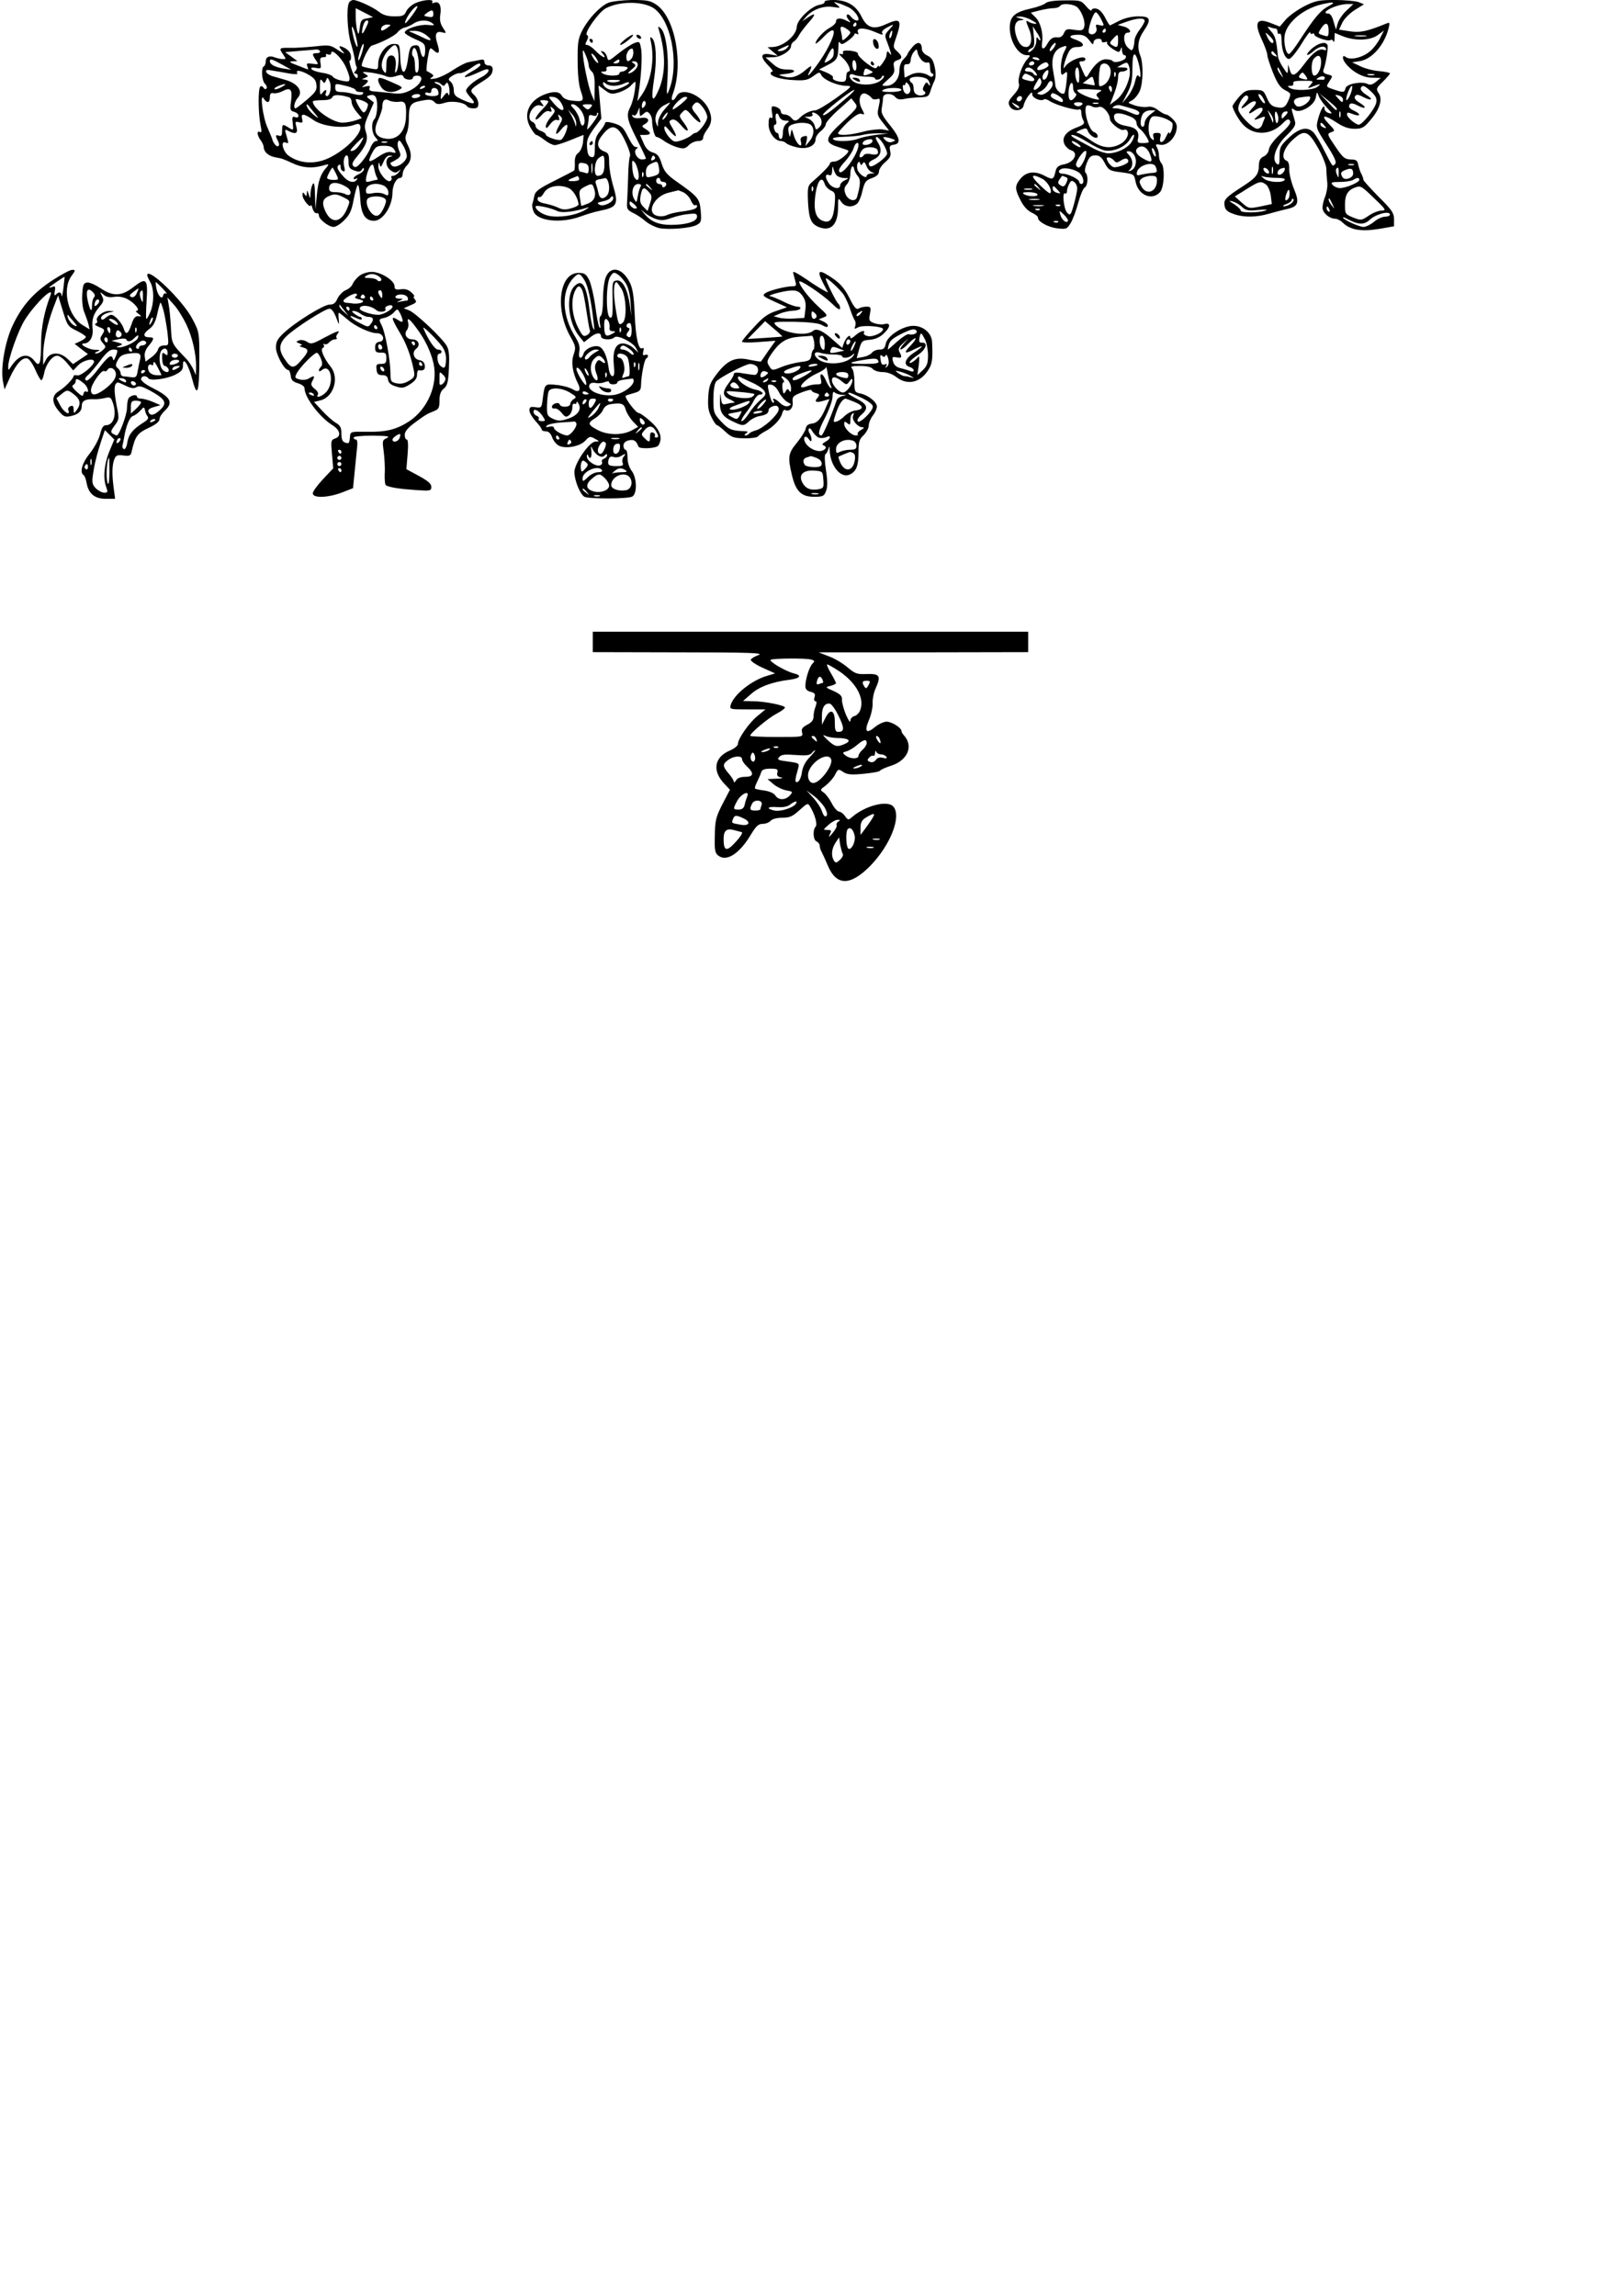 <?xml version="1.0" encoding="UTF-8" standalone="yes"?>
<svg version="1.0" xmlns="http://www.w3.org/2000/svg" width="210mm" height="297mm" viewBox="0 0 794 1123" preserveAspectRatio="xMidYMid meet">
  <g transform="translate(0,1123) scale(0.1,-0.1)" fill="#000000" stroke="none">
    <path d="M1706 11214 c-12 -30 -6 -141 10 -194 9 -30 18 -67 20 -83 2 -17 6
-32 9 -35 2 -3 0 -11 -6 -19 -9 -9 -8 -13 0 -13 6 0 11 -4 11 -10 0 -26 -19
-5 -32 35 -8 24 -11 42 -7 39 4 -2 7 7 6 21 -1 16 -12 30 -30 40 -31 16 -35
10 -9 -18 12 -13 5 -11 -23 7 -38 26 -43 27 -115 19 -41 -4 -96 -8 -122 -7
-53 1 -55 -1 -32 -34 14 -20 14 -22 -3 -21 -10 0 -27 4 -38 8 -27 11 -45 3
-45 -19 0 -11 -4 -22 -10 -25 -14 -8 -9 -73 7 -86 7 -6 10 -16 7 -21 -4 -6
-10 -5 -15 3 -4 7 -12 10 -16 5 -11 -10 -10 -130 1 -185 7 -33 6 -42 -2 -37
-17 10 -15 -16 3 -40 8 -10 15 -26 15 -35 0 -9 7 -23 16 -30 15 -12 24 -16 64
-23 8 -1 35 -12 60 -24 49 -23 96 -27 149 -12 31 9 32 8 19 -8 -30 -33 -42
-68 -48 -137 l-7 -70 -2 70 c-1 49 -4 66 -11 55 -5 -8 -10 -28 -11 -45 -1 -29
-1 -30 -9 -5 -7 21 -8 22 -9 5 -1 -17 -3 -17 -11 -5 -8 12 -10 11 -10 -6 0
-20 39 -66 41 -48 1 5 4 -2 8 -16 4 -14 13 -24 19 -23 7 2 12 -3 12 -11 0 -19
48 -56 72 -56 11 0 35 15 52 33 26 25 36 46 46 100 7 37 16 69 20 72 4 3 10
-26 12 -64 4 -79 24 -111 68 -111 43 0 90 72 90 139 1 37 19 71 39 71 6 0 11
9 11 20 0 11 9 29 20 40 24 24 26 60 4 102 -12 24 -14 36 -5 55 6 13 11 43 11
66 0 74 7 84 60 94 40 8 52 7 64 -5 12 -13 22 -14 51 -5 37 12 98 2 110 -17 4
-6 17 -10 31 -10 19 0 24 5 24 23 0 13 -9 32 -20 42 -24 22 -20 28 33 62 47
29 57 40 57 66 0 10 -8 17 -20 17 -12 0 -20 7 -20 16 0 13 -6 15 -27 10 -16
-3 -38 -8 -51 -10 -13 -2 -46 -19 -75 -38 -29 -20 -68 -38 -87 -42 -25 -4 -31
-3 -20 4 13 9 13 11 0 20 -8 5 -18 11 -22 12 -3 2 -1 29 4 61 10 56 11 58 29
41 26 -24 33 -12 19 31 -15 46 -8 65 22 57 23 -6 23 -5 5 22 -13 20 -17 38
-13 64 7 43 -5 68 -29 59 -9 -4 -14 -3 -10 3 9 15 -41 12 -80 -4 -19 -8 -40
-26 -47 -40 -10 -23 -18 -26 -58 -26 -32 0 -55 6 -73 20 -31 25 -106 59 -128
60 -9 0 -20 -7 -23 -16z m311 -58 c-34 -46 -46 -53 -27 -14 16 30 41 58 51 58
5 0 -6 -20 -24 -44z m-222 -16 c-26 -4 -31 -10 -35 -45 -5 -36 -6 -37 -13 -15
-3 14 -7 44 -7 68 l0 42 43 -22 42 -22 -30 -6z m325 21 c0 -14 -6 -17 -25 -13
-24 4 -24 5 -8 18 25 18 33 17 33 -5z m-329 -65 c-19 -40 -25 -39 -16 3 4 17
12 31 20 31 9 0 9 -8 -4 -34z m323 21 c15 -11 12 -12 -22 -9 -40 4 -112 -20
-112 -37 0 -6 23 -20 50 -32 46 -20 50 -24 50 -55 0 -42 -15 -44 -24 -3 -5 25
-10 30 -28 27 -20 -3 -24 -11 -32 -65 -12 -88 -34 -85 -38 5 -3 67 -3 67 -33
67 -35 0 -75 -51 -75 -98 0 -28 -1 -29 -37 -22 -21 4 -40 9 -42 11 -9 8 32 96
48 101 47 14 114 49 126 65 7 10 22 20 34 23 11 2 31 11 43 19 27 19 68 21 92
3z m-365 -112 c0 -11 -7 0 -15 25 -7 25 -13 54 -13 65 0 11 7 0 15 -25 7 -25
13 -54 13 -65z m147 90 c-25 -19 -37 -19 -30 0 4 8 16 15 28 15 21 -1 21 -1 2
-15z m188 -36 c34 -26 28 -34 -10 -15 -16 8 -40 19 -54 25 -25 10 -25 10 6 10
18 1 43 -8 58 -20z m-314 -89 c-17 -52 -25 -44 -9 9 7 23 14 39 17 36 3 -3 -1
-23 -8 -45z m174 24 c10 -25 7 -98 -5 -114 -7 -11 -8 -6 -4 20 6 41 -6 66 -29
57 -11 -5 -16 -19 -16 -49 -1 -39 -2 -41 -14 -25 -18 23 -6 70 26 104 25 27
34 29 42 7z m104 -62 c2 -30 0 -52 -7 -56 -7 -5 -11 6 -11 33 0 22 -4 42 -9
45 -5 3 -7 15 -4 27 9 33 25 6 31 -49z m-483 48 c3 -5 -3 -10 -14 -10 -25 0
-26 -4 -6 -34 15 -22 14 -22 -17 -18 -26 4 -30 2 -25 -12 4 -9 5 -16 4 -16 -1
0 -24 9 -52 20 -38 14 -44 19 -25 20 l25 1 -30 22 -30 22 70 6 c39 3 75 6 82
7 6 1 15 -2 18 -8z m123 -70 c12 -24 22 -53 22 -63 0 -17 -5 -18 -37 -12 -21
4 -41 13 -45 20 -4 7 -28 16 -53 19 -24 4 -48 12 -51 18 -5 7 2 9 20 6 26 -5
28 -4 24 23 -4 23 -1 29 14 29 11 0 16 4 13 10 -3 6 1 7 9 4 9 -4 16 -1 16 6
0 24 45 -16 68 -60z m-308 4 l45 -25 -40 6 c-41 7 -65 20 -65 36 0 14 11 10
60 -17z m970 -2 c0 -5 -18 -19 -41 -31 -58 -33 -41 -38 25 -8 43 20 56 23 56
12 0 -8 -15 -22 -32 -31 -39 -19 -78 -53 -78 -68 0 -5 10 -20 22 -33 30 -32
19 -37 -35 -13 -40 18 -47 25 -47 49 0 16 -7 34 -15 41 -14 11 -13 15 7 29 13
8 30 15 38 13 8 -1 31 9 50 22 37 27 50 31 50 18z m-938 -41 c26 -5 45 -5 43
0 -12 18 14 16 50 -4 31 -17 41 -29 43 -53 3 -25 -5 -36 -47 -72 -27 -23 -52
-42 -55 -42 -13 0 -5 34 11 52 27 30 0 69 -57 86 -25 7 -56 16 -69 20 -13 4
-26 13 -29 20 -3 10 4 12 29 7 19 -3 55 -9 81 -14z m474 -13 c15 -7 32 -7 52
0 24 8 32 7 36 -4 6 -16 46 -19 46 -4 0 6 9 10 20 10 40 0 20 -45 -33 -72 -33
-16 -51 -19 -96 -13 -31 3 -68 7 -82 8 -18 1 -25 6 -21 16 4 11 -1 13 -19 8
-22 -5 -22 -5 -6 7 9 7 17 16 17 20 0 3 -8 6 -17 7 -16 0 -15 1 2 8 19 8 19 8
0 20 -17 10 -12 11 29 6 27 -4 59 -11 72 -17z m-291 -21 c6 16 8 16 17 -4 12
-25 3 -73 -13 -73 -6 0 -9 7 -5 15 7 20 -4 19 -18 -1 -9 -12 -12 -6 -11 31 0
36 2 42 11 30 10 -14 12 -14 19 2z m563 -19 c10 -10 15 -10 21 0 7 11 10 10
15 -3 3 -9 6 -26 5 -38 0 -14 -3 -17 -6 -8 -4 11 -10 9 -22 -8 -17 -22 -17
-22 -13 13 4 30 1 37 -19 45 -14 6 -18 10 -8 10 8 1 21 -5 27 -11z m-781 -14
c-16 -9 -31 -13 -34 -10 -3 3 5 10 18 15 37 15 47 12 16 -5z m319 5 c24 -6 44
-15 44 -20 0 -5 10 -9 22 -9 15 0 19 -3 12 -10 -6 -6 -22 -6 -44 0 -19 6 -47
10 -62 10 -21 0 -28 5 -28 20 0 23 -2 23 56 9z m384 -3 c0 -2 -7 -7 -16 -10
-8 -3 -12 -2 -9 4 6 10 25 14 25 6z m-656 -68 c-6 -45 -5 -50 15 -55 11 -3 21
-11 21 -19 0 -8 -6 -11 -16 -7 -14 5 -16 0 -12 -30 4 -36 4 -36 -19 -22 -31
20 -33 19 -33 -15 0 -22 -4 -28 -15 -24 -18 7 -19 0 -5 -26 6 -12 7 -21 1 -25
-9 -5 -26 17 -30 37 -1 4 -12 29 -23 55 -23 51 -38 173 -18 141 16 -25 30 -22
30 6 0 18 5 23 18 20 9 -2 28 2 42 9 41 22 51 11 44 -45z m719 48 c3 -8 3 -17
0 -20 -11 -11 -63 -6 -63 5 0 6 7 9 15 5 9 -3 15 0 15 9 0 19 26 20 33 1z
m-435 -32 c6 -2 12 -12 12 -23 0 -11 11 -33 25 -49 l25 -30 -31 -11 c-18 -6
-46 -11 -64 -11 -49 0 -145 69 -145 104 0 3 20 6 45 6 31 0 47 5 51 15 5 13
37 13 82 -1z m137 -44 c0 -27 -6 -55 -13 -62 -17 -17 -15 -68 5 -90 13 -15 14
-18 2 -18 -8 0 -20 -15 -27 -33 -6 -18 -25 -48 -41 -67 -23 -27 -32 -32 -42
-23 -9 9 -6 19 15 44 47 56 59 86 46 123 -9 28 -7 41 15 89 l24 56 -20 15
c-15 10 -17 15 -7 18 32 11 43 -3 43 -52z m210 50 c-3 -5 -15 -10 -26 -10 -11
0 -17 5 -14 10 3 6 15 10 26 10 11 0 17 -4 14 -10z m-255 -40 c0 -16 -12 -40
-21 -40 -8 0 -39 51 -39 64 0 3 14 0 30 -5 17 -6 30 -15 30 -19z m150 12 c33
5 39 -7 36 -75 -3 -76 -48 -119 -111 -103 -41 10 -49 39 -25 90 11 25 20 52
20 60 0 34 11 46 32 35 11 -6 33 -9 48 -7z m-410 -57 c19 -22 20 -26 5 -15
-25 19 -44 42 -45 55 0 6 3 6 8 0 4 -6 18 -23 32 -40z m-7 -32 c44 -31 143
-43 196 -25 25 9 30 8 34 -6 9 -43 -103 -143 -188 -168 -60 -17 -118 -8 -164
25 -27 20 -40 74 -15 64 17 -6 17 -7 5 35 -9 29 -8 31 9 22 36 -19 49 -13 40
19 -7 26 -6 28 13 23 17 -4 19 -2 15 16 -8 29 8 28 55 -5z m230 -115 c-11 -18
-28 -35 -39 -36 -15 -3 -12 4 15 32 43 44 48 45 24 4z m227 -61 c0 -30 -56
-65 -73 -47 -9 9 -9 14 -1 17 6 2 19 10 30 17 15 12 16 18 6 40 -6 14 -9 33
-5 41 4 13 10 9 24 -15 11 -17 19 -41 19 -53z m-97 66 c-7 -2 -19 -2 -25 0 -7
3 -2 5 12 5 14 0 19 -2 13 -5z m36 -35 c10 -17 9 -18 -12 -13 -17 5 -36 -2
-62 -19 -52 -35 -59 -33 -36 13 18 34 24 38 59 38 27 0 42 -5 51 -19z m-224
-60 c0 -26 5 -34 28 -42 22 -8 30 -7 37 4 7 11 10 11 10 2 0 -7 -11 -18 -25
-24 -14 -6 -25 -15 -25 -20 0 -5 5 -6 12 -2 7 4 8 3 4 -4 -13 -21 -44 -13 -70
19 -28 32 -31 44 -17 53 5 3 8 -2 7 -11 0 -9 5 -18 12 -20 9 -4 11 2 6 21 -7
27 0 56 13 56 5 0 8 -14 8 -32z m203 25 c-25 -6 -23 -49 4 -67 17 -12 25 -13
37 -3 14 11 14 10 2 -5 -7 -10 -20 -18 -28 -18 -8 0 -12 -4 -8 -9 3 -5 1 -12
-5 -16 -17 -11 -60 42 -59 72 1 20 3 23 6 9 4 -17 7 -15 19 12 8 20 20 32 31
31 17 -1 17 -2 1 -6z m-64 -101 c4 -7 4 -12 -1 -12 -4 0 -19 -3 -32 -7 -23 -6
-24 -4 -18 27 4 18 13 40 19 48 11 12 14 10 19 -15 3 -16 9 -35 13 -41z m-200
18 c14 -30 14 -30 -15 -30 -16 0 -29 5 -29 10 0 9 22 50 27 50 1 0 8 -13 17
-30z m53 -66 c28 -18 21 -49 -7 -34 -10 6 -32 10 -49 10 -24 0 -31 4 -31 19 0
33 39 35 87 5z m184 6 c10 -6 19 -20 19 -31 0 -17 -3 -18 -21 -8 -12 6 -36 8
-55 4 -29 -5 -34 -3 -34 14 0 30 52 42 91 21z m-201 -55 c35 -18 34 -16 17
-58 -28 -65 -73 -72 -102 -17 -21 41 -19 65 8 78 31 15 43 14 77 -3z m199 -4
c12 -8 12 -14 2 -40 -20 -46 -37 -57 -60 -37 -25 23 -36 67 -19 77 17 11 59
11 77 0z"/>
    <path d="M1850 10837 c0 -7 7 -23 16 -35 17 -24 53 -29 87 -11 20 11 18 13
-32 35 -61 27 -71 29 -71 11z"/>
    <path d="M2975 11216 c-41 -18 -97 -78 -126 -134 -21 -41 -24 -61 -23 -152 0
-68 6 -120 16 -147 17 -48 13 -52 -45 -45 -23 2 -41 11 -48 23 -12 23 -44 24
-90 5 -73 -31 -100 -96 -65 -158 12 -21 25 -38 29 -38 5 0 23 -11 41 -25 18
-14 40 -25 50 -25 9 0 44 11 78 25 34 14 62 25 63 25 0 0 -1 -17 -3 -37 -3
-22 -13 -44 -23 -51 -12 -8 -18 -24 -17 -47 1 -19 -1 -37 -3 -39 -2 -2 -46
-25 -96 -50 -76 -38 -94 -51 -99 -74 -3 -15 -7 -33 -10 -40 -2 -7 1 -23 6 -36
18 -48 135 -60 230 -25 30 11 73 24 95 28 85 17 92 31 64 124 -10 34 -19 83
-19 110 0 41 -3 49 -24 56 -33 13 -39 38 -17 70 50 70 81 65 121 -22 16 -33
26 -65 22 -71 -4 -6 -8 -49 -9 -96 -1 -47 -4 -103 -5 -125 -3 -36 0 -42 28
-56 18 -8 46 -27 63 -42 17 -14 48 -29 67 -33 48 -9 155 0 183 16 21 11 23 17
19 68 -5 61 -13 70 -121 146 -45 32 -58 48 -70 85 -11 36 -20 48 -43 55 -21 6
-35 20 -46 47 l-17 39 25 0 c30 0 31 11 2 29 -19 12 -20 14 -5 23 31 17 20 37
-17 31 -21 -3 -36 -1 -41 7 -5 9 -4 11 4 6 7 -4 15 2 20 16 l10 23 0 -24 c1
-22 2 -23 19 -8 14 13 19 13 30 1 6 -7 12 -22 12 -32 0 -36 12 -82 22 -82 6 0
23 -9 39 -21 16 -11 45 -25 64 -30 29 -8 37 -7 55 11 11 11 31 20 45 20 16 0
25 6 25 16 0 9 9 27 20 41 24 31 25 63 5 103 -35 68 -131 105 -155 60 -16 -30
-31 -25 -20 6 56 146 14 378 -79 441 -29 20 -47 23 -120 23 -48 -1 -99 -7
-116 -14z m218 -23 c88 -52 132 -270 81 -401 -13 -35 -14 -31 -8 64 6 112 -9
215 -34 236 -13 11 -14 10 -9 -7 35 -116 34 -218 -3 -300 -29 -65 -36 -44 -20
60 14 91 10 180 -10 198 -10 10 -11 5 -5 -21 18 -86 -1 -193 -46 -257 l-21
-30 6 40 c13 80 19 183 12 218 -6 34 -8 36 -33 26 -14 -5 -49 -28 -77 -50 -49
-40 -51 -40 -56 -18 -3 12 -12 25 -20 27 -13 5 -13 3 -1 -11 24 -29 -4 -18
-34 13 -16 17 -35 30 -42 30 -11 0 -11 4 -2 21 8 16 8 23 0 28 -15 9 58 112
92 130 65 35 174 36 230 4z m-103 -249 c-17 -20 -26 -17 -26 9 0 12 7 27 15
34 13 9 17 8 19 -8 2 -11 -2 -27 -8 -35z m-210 -34 c0 -10 7 -23 15 -30 11 -9
15 -31 14 -79 l-1 -66 -15 35 c-15 35 -42 166 -42 205 0 14 4 10 14 -14 8 -18
15 -41 15 -51z m41 28 c8 -15 8 -18 0 -14 -6 4 -16 16 -22 28 -8 15 -8 18 0
14 6 -4 16 -16 22 -28z m109 -8 c0 -5 -8 -10 -17 -10 -15 0 -16 2 -3 10 19 12
20 12 20 0z m90 -16 c0 -17 -27 -43 -45 -43 -5 -1 1 8 15 19 21 17 23 21 10
30 -13 8 -12 10 3 10 9 0 17 -7 17 -16z m-52 -21 c-6 -7 -17 -13 -24 -13 -8 0
-14 -4 -14 -10 0 -13 -60 -13 -80 0 -13 8 -12 10 4 10 11 0 16 5 13 13 -4 11
8 14 53 13 46 -1 56 -4 48 -13z m-43 -62 c-18 -7 -55 -4 -55 5 0 2 17 4 38 3
28 0 32 -2 17 -8z m-22 -21 c15 0 37 5 49 11 11 6 22 8 25 6 8 -9 -54 -37 -80
-37 -24 0 -47 17 -47 34 0 6 5 5 12 -2 7 -7 25 -12 41 -12z m102 -27 c-4 -26
-13 -60 -21 -75 -21 -41 -18 -61 31 -158 25 -49 45 -92 45 -95 0 -3 -9 -5 -20
-5 -24 0 -44 41 -26 52 6 4 8 8 4 8 -17 0 -23 7 -48 55 -21 43 -31 51 -67 62
-29 8 -43 8 -43 1 0 -5 -11 -23 -25 -40 -19 -23 -25 -41 -25 -80 0 -42 -3 -49
-17 -46 -13 2 -19 15 -21 46 -3 36 3 50 33 93 l37 49 -7 81 -7 81 31 -23 c27
-20 34 -21 69 -11 21 7 47 21 57 32 10 11 20 20 23 20 2 0 1 -21 -3 -47z
m-360 -56 c26 -44 4 -48 -33 -6 -32 37 -32 37 -8 35 15 0 31 -12 41 -29z m589
-4 c-21 -17 -40 -30 -42 -28 -9 9 41 61 59 61 18 0 15 -5 -17 -33z m-652 12
c3 -3 -10 -21 -28 -39 -19 -19 -34 -40 -34 -47 0 -8 12 -1 26 14 15 18 30 27
40 23 12 -5 15 -2 10 10 -5 14 -4 15 9 4 13 -11 12 -16 -10 -42 -14 -16 -25
-37 -25 -46 1 -13 6 -10 21 10 12 16 26 25 35 21 10 -4 12 0 8 13 -6 16 -5 17
7 6 12 -11 11 -17 -4 -43 -25 -44 -21 -59 7 -24 13 17 27 27 30 24 8 -8 -16
-68 -30 -73 -15 -6 -74 15 -74 26 0 5 -11 13 -25 18 -14 5 -25 16 -25 24 0 7
-7 16 -15 20 -37 14 1 92 38 80 19 -6 20 -5 8 10 -12 14 -11 16 6 16 11 0 22
-2 25 -5z m469 -28 c-8 -8 -11 -7 -11 4 0 20 13 34 18 19 3 -7 -1 -17 -7 -23z
m100 -12 c-18 -20 -31 -47 -32 -63 0 -26 -1 -26 -9 -4 -12 29 6 69 39 87 37
20 37 19 2 -20z m188 9 c12 -15 21 -36 21 -48 -1 -21 -42 -76 -58 -76 -4 0
-13 -5 -20 -12 -6 -6 -27 -17 -47 -24 -34 -11 -38 -10 -61 14 -13 15 -24 35
-24 45 0 15 5 12 26 -13 34 -39 41 -33 14 13 -19 32 -19 35 -4 41 12 5 26 -4
45 -26 35 -42 47 -32 14 12 -24 32 -24 34 -7 51 16 17 19 16 49 -19 17 -20 35
-33 39 -30 3 4 -5 21 -20 39 -21 24 -24 34 -15 45 16 20 25 18 48 -12z m-600
-10 c22 -27 28 -69 12 -78 -5 -3 -11 9 -15 26 -3 18 -16 42 -28 55 -18 19 -19
23 -5 23 8 0 25 -12 36 -26z m51 11 c-10 -12 -16 -13 -26 -4 -20 16 -18 19 12
19 22 0 25 -2 14 -15z m-71 -79 c-1 -19 -2 -19 -6 -1 -3 10 -12 31 -20 45
l-15 25 21 -24 c12 -13 20 -33 20 -45z m81 2 c-26 -34 -31 -38 -26 -18 3 14 6
33 6 43 0 14 5 17 20 12 13 -4 20 -2 20 6 0 7 3 10 6 6 4 -3 -8 -25 -26 -49z
m358 32 c-7 -10 -14 -17 -17 -15 -4 4 18 35 25 35 2 0 -1 -9 -8 -20z m-301
-232 c0 -42 -9 -58 -34 -58 -20 0 -16 70 5 86 26 20 29 17 29 -28z m247 33 c3
-5 -1 -11 -9 -14 -9 -4 -12 -1 -8 9 6 16 10 17 17 5z m-81 -74 c6 -36 -4 -49
-20 -24 -4 6 -9 29 -10 50 -2 32 0 36 10 25 8 -7 16 -30 20 -51z m-243 16 c0
-19 -4 -24 -16 -19 -9 3 -20 6 -25 6 -5 0 -9 11 -9 24 0 19 4 22 25 18 19 -3
25 -11 25 -29z m17 -15 c-2 -13 -4 -5 -4 17 -1 22 1 32 4 23 2 -10 2 -28 0
-40z m326 25 c6 -32 2 -38 -35 -47 -26 -6 -28 -4 -28 22 0 20 7 32 23 40 32
16 34 15 40 -15z m-76 -45 c-3 -8 -6 -5 -6 6 -1 11 2 17 5 13 3 -3 4 -12 1
-19z m-314 -10 c3 -9 -6 -13 -24 -14 -35 -1 -37 4 -6 16 12 5 23 9 23 9 1 1 4
-5 7 -11z m141 -14 c10 -25 7 -59 -6 -72 -20 -20 -35 -14 -41 16 -3 15 -9 35
-12 44 -5 12 0 18 17 21 13 2 26 5 29 6 4 0 10 -6 13 -15z m256 6 c0 -5 7 -10
15 -10 17 0 20 -16 5 -25 -5 -3 -10 -1 -10 4 0 6 -7 11 -15 11 -8 0 -15 7 -15
15 0 8 5 15 10 15 6 0 10 -4 10 -10z m-326 -36 c15 -39 6 -65 -26 -79 -18 -7
-33 -13 -34 -12 -1 1 -4 19 -7 40 -5 33 -3 39 21 52 35 18 39 18 46 -1z m230
4 c-4 -7 -11 -28 -14 -48 -6 -34 -6 -34 -18 -13 -17 31 -5 73 20 73 12 0 17
-4 12 -12z m47 -5 c13 -16 12 -17 -3 -4 -10 7 -18 15 -18 17 0 8 8 3 21 -13z
m-397 -4 c21 -10 46 -53 46 -80 0 -4 -16 -13 -36 -18 -27 -8 -43 -7 -63 3 -14
7 -43 16 -63 20 -24 4 -38 12 -38 22 0 8 4 13 8 10 5 -3 15 6 22 19 18 35 76
46 124 24z m390 -18 c16 -17 16 -25 6 -56 l-12 -37 -20 20 c-16 16 -19 28 -14
56 8 41 16 44 40 17z m170 -2 c13 -7 30 -24 36 -40 7 -16 16 -26 21 -23 5 3 9
1 9 -4 0 -13 -18 -19 -76 -27 -27 -3 -59 -11 -71 -17 -12 -6 -33 -8 -47 -4
-58 14 -16 98 57 114 23 6 43 10 44 11 1 1 13 -4 27 -10z m-344 -29 c0 -19
-48 -42 -66 -32 -15 8 -13 11 14 17 18 3 34 11 37 16 8 12 15 12 15 -1z m115
-48 c-9 -9 -35 8 -35 23 0 13 3 12 20 -2 11 -9 17 -19 15 -21z m-387 -15 c22
-10 82 -3 147 18 11 3 3 -3 -18 -15 -44 -24 -119 -36 -171 -26 -34 7 -66 29
-66 46 0 9 74 -6 108 -23z m480 -38 c25 -8 41 -8 74 4 24 9 62 18 86 20 36 4
42 2 42 -13 0 -24 -53 -40 -128 -40 -58 0 -96 15 -127 51 l-20 24 21 -17 c11
-10 35 -23 52 -29z"/>
    <path d="M3055 11035 c-16 -13 -25 -24 -20 -25 6 0 24 11 40 25 17 13 26 24
20 25 -5 0 -23 -11 -40 -25z"/>
    <path d="M3115 11050 c3 -5 11 -10 16 -10 6 0 7 5 4 10 -3 6 -11 10 -16 10 -6
0 -7 -4 -4 -10z"/>
    <path d="M2885 11030 c3 -5 8 -10 11 -10 2 0 4 5 4 10 0 6 -5 10 -11 10 -5 0
-7 -4 -4 -10z"/>
    <path d="M2885 10530 c-3 -5 -1 -10 4 -10 6 0 11 5 11 10 0 6 -2 10 -4 10 -3
0 -8 -4 -11 -10z"/>
    <path d="M4034 11221 c3 -5 -9 -12 -27 -15 -40 -8 -108 -73 -109 -107 -2 -44
-69 -99 -120 -99 l-23 -1 25 -21 25 -21 -37 7 c-48 9 -51 -12 -9 -55 16 -16
25 -29 20 -29 -5 0 -9 -4 -9 -9 0 -15 54 -31 117 -33 50 -3 67 1 92 20 29 21
31 21 40 3 13 -23 80 -51 123 -51 29 0 26 -4 -52 -60 -46 -33 -92 -60 -102
-60 -22 0 -56 -16 -76 -37 -17 -17 -27 -17 -42 2 -7 8 -21 15 -31 15 -11 0
-19 6 -19 14 0 13 -20 26 -41 26 -4 0 -6 -14 -2 -32 4 -22 3 -29 -5 -24 -8 5
-12 -5 -12 -32 0 -40 31 -82 61 -82 8 0 20 -5 26 -11 6 -6 30 -15 53 -20 49
-11 90 7 90 41 0 10 11 27 25 38 14 11 25 27 25 35 0 8 28 40 63 71 l62 55 17
-22 c16 -21 15 -23 -58 -91 -90 -82 -94 -103 -24 -125 25 -8 47 -15 49 -17 10
-9 -45 -54 -66 -54 -13 0 -23 -4 -23 -10 0 -9 -39 -49 -90 -93 -18 -16 -20
-26 -17 -97 5 -84 15 -106 56 -122 58 -21 91 15 91 100 0 45 1 46 16 24 17
-24 52 -29 76 -9 9 6 21 35 27 63 11 44 16 52 47 63 23 8 34 19 34 32 0 11 14
32 31 46 24 21 29 31 24 54 -5 23 -3 28 17 31 37 5 32 33 -17 94 -39 48 -46
62 -41 87 3 16 6 38 6 48 0 24 42 26 60 4 10 -11 22 -14 44 -9 17 4 51 7 75 8
40 1 45 4 53 31 5 17 14 39 20 51 6 13 7 37 1 65 -7 33 -15 47 -36 57 -15 7
-27 21 -27 31 0 36 -21 41 -46 11 -13 -15 -24 -31 -24 -34 0 -3 -9 -15 -20
-26 -12 -12 -20 -33 -20 -55 0 -42 -29 -75 -65 -75 -25 0 -25 0 9 31 29 25 34
35 30 59 -5 22 -2 29 15 35 27 8 27 19 0 44 -21 19 -21 21 -5 67 30 88 22 98
-51 65 -60 -28 -92 -17 -119 39 -27 54 -71 80 -137 80 -26 0 -46 -4 -43 -9z
m118 -27 c24 -12 48 -42 48 -58 0 -13 -24 -5 -36 11 -7 10 -16 15 -20 11 -4
-4 -1 -15 7 -24 13 -16 12 -16 -8 -6 -30 16 -53 15 -53 -3 0 -8 -13 -21 -29
-30 -30 -15 -71 -60 -71 -77 0 -5 15 7 34 26 65 69 74 40 19 -61 -35 -63 -111
-159 -84 -106 17 35 13 37 -20 9 -37 -32 -70 -41 -106 -30 -28 8 -28 8 7 12
53 5 62 22 12 22 -32 0 -49 7 -74 30 l-33 29 36 1 c39 0 89 32 89 55 0 8 6 18
14 22 7 4 19 19 25 31 7 13 29 41 48 63 37 41 34 50 -7 22 l-25 -17 18 21 c31
36 85 56 131 49 39 -6 40 -5 21 10 -19 16 -19 16 5 9 14 -4 37 -14 52 -21z
m38 -84 c0 -5 -5 -10 -11 -10 -5 0 -7 5 -4 10 3 6 8 10 11 10 2 0 4 -4 4 -10z
m160 -25 c-22 -24 -23 -28 -11 -58 7 -18 15 -41 18 -52 4 -16 3 -17 -6 -5 -10
14 -12 12 -15 -15 -2 -14 -36 -61 -36 -50 0 6 -4 4 -9 -3 -6 -11 -18 -6 -53
20 -24 19 -43 39 -41 45 2 6 -13 12 -37 15 -29 2 -39 0 -36 -9 3 -7 -1 -10
-12 -7 -11 4 -7 -3 9 -18 29 -25 47 -68 30 -68 -6 0 -11 -11 -11 -25 0 -18 -5
-25 -19 -25 -28 0 -52 11 -46 21 3 5 -11 15 -31 24 l-37 15 44 23 c44 22 50
32 51 96 0 16 3 20 8 11 6 -9 15 -7 39 11 17 12 31 27 31 31 0 5 5 6 12 2 8
-5 9 -2 5 9 -8 22 30 23 80 2 42 -18 46 -18 38 -5 -3 5 7 16 22 24 39 21 40
20 13 -9z m-204 1 c19 -15 19 -15 -3 -38 -17 -16 -23 -18 -23 -8 0 8 -3 25 -6
38 -7 25 4 28 32 8z m217 -26 c-3 -12 -8 -19 -11 -16 -5 6 5 36 12 36 2 0 2
-9 -1 -20z m-513 -65 c-7 -8 -22 -15 -34 -15 -17 1 -16 3 9 15 39 18 40 18 25
0z m226 -40 c-2 -7 -14 -19 -26 -25 -21 -11 -21 -11 1 32 17 32 24 38 27 25 2
-10 1 -24 -2 -32z m432 -18 c9 -10 22 -15 29 -13 9 4 13 -4 13 -24 0 -17 5
-30 11 -30 5 0 7 -5 4 -10 -4 -7 -11 -7 -18 -2 -24 18 -63 21 -91 7 -16 -8
-29 -15 -30 -15 0 0 -2 15 -3 34 -2 27 1 33 15 32 11 -1 17 6 17 20 1 12 7 30
15 39 14 17 15 17 19 -1 1 -10 10 -27 19 -37z m-318 -33 c0 -14 -4 -22 -10
-19 -5 3 -10 17 -10 31 0 14 4 22 10 19 6 -3 10 -17 10 -31z m65 -35 c-31 -12
-34 -11 -28 11 4 17 8 18 26 8 21 -11 21 -11 2 -19z m-17 -14 c23 0 42 -3 42
-7 0 -13 28 -9 33 5 2 6 8 9 11 5 4 -3 -5 -15 -20 -25 -36 -23 -107 -22 -134
2 -22 20 -16 40 9 29 9 -5 35 -8 59 -9z m304 -18 c4 -7 8 -16 8 -22 0 -5 -4
-4 -9 4 -7 11 -11 10 -20 -7 -8 -15 -8 -23 0 -28 18 -11 -7 -27 -30 -19 -14 4
-21 15 -21 30 0 13 -4 27 -10 30 -5 3 -10 10 -10 15 0 21 79 18 92 -3z m-89
-53 c-8 -23 -30 -16 -35 11 -3 13 -1 22 3 19 5 -3 9 1 9 8 1 8 6 6 15 -5 7
-11 11 -25 8 -33z m-43 6 c0 -5 -24 -10 -52 -10 -38 0 -49 3 -38 10 20 13 90
13 90 0z m-265 -36 c-81 -70 -114 -94 -119 -86 -5 8 140 123 153 122 4 -1 -12
-17 -34 -36z m120 -4 c4 -6 15 -8 25 -5 16 5 17 2 9 -36 -9 -39 -7 -45 21 -80
l30 -38 -33 6 c-17 2 -60 -2 -93 -11 -68 -18 -124 -21 -124 -7 0 4 22 29 49
55 34 31 55 44 66 39 16 -5 16 -4 1 25 -22 42 -7 88 23 72 11 -5 23 -15 26
-20z m-423 -110 c21 -1 22 -2 6 -14 -11 -8 -18 -26 -18 -45 0 -17 -4 -31 -10
-31 -5 0 -10 7 -10 15 0 8 -4 15 -9 15 -5 0 -11 9 -14 20 -3 11 -1 20 5 20 6
0 8 10 4 24 -7 29 6 44 16 16 4 -12 17 -20 30 -20z m154 32 c25 -16 31 -47 13
-64 -16 -15 -18 -15 -23 6 -3 13 -16 28 -28 34 l-23 11 23 0 c13 1 20 5 17 11
-7 12 5 13 21 2z m-28 -54 c18 -18 14 -53 -8 -79 l-20 -24 6 27 c5 23 3 26
-14 21 -14 -3 -18 -11 -14 -25 10 -40 -22 -13 -34 28 -10 35 -12 36 -15 14 -5
-25 -5 -25 -11 3 -4 23 -1 30 16 37 31 13 80 12 94 -2z m317 -48 c-33 -4 -73
-13 -88 -19 -35 -14 -114 -15 -122 -1 -4 6 18 10 57 11 35 1 74 5 88 9 14 4
48 8 75 8 l50 -1 -60 -7z m35 -42 c11 -18 20 -40 20 -49 0 -18 -74 -72 -84
-62 -12 12 -6 22 22 35 33 16 39 48 16 82 -10 16 -12 26 -5 26 6 0 20 -15 31
-32z m44 23 c19 -7 19 -8 1 -15 -12 -4 -24 -1 -34 9 -13 13 -13 15 -1 14 8 0
24 -4 34 -8z m-96 -13 c-5 -16 -48 -24 -48 -10 0 11 17 20 38 21 8 1 12 -5 10
-11z m-68 -17 c0 -41 -76 -149 -93 -132 -7 7 1 23 26 50 20 22 39 52 43 66 6
24 24 36 24 16z m93 -25 c8 -20 -2 -26 -33 -20 -15 4 -31 1 -34 -5 -4 -6 -11
-11 -16 -11 -12 0 0 32 14 42 19 13 64 9 69 -6z m-72 -65 c6 10 10 6 18 -13 5
-14 18 -28 28 -31 14 -4 13 -5 -4 -6 -13 0 -23 -6 -23 -11 0 -18 -38 8 -45 30
-3 11 -3 25 1 32 6 9 9 9 12 -1 4 -11 6 -11 13 0z m-129 -58 c6 -7 22 -13 37
-14 26 0 26 0 4 -11 -13 -6 -23 -17 -23 -25 0 -21 -37 -15 -54 9 -20 28 -21
49 -1 42 11 -5 15 1 16 22 1 21 3 24 6 9 3 -11 10 -26 15 -32z m105 -5 c14
-16 13 -41 -4 -101 -7 -28 -46 -17 -57 15 -8 21 -6 32 7 46 9 10 17 32 17 49
0 34 13 54 19 26 1 -10 10 -26 18 -35z m-162 -39 c4 -11 17 -25 30 -31 21 -9
23 -15 18 -72 -6 -67 -22 -89 -56 -77 -34 12 -46 47 -40 110 8 83 33 119 48
70z m-58 -31 c-3 -8 -6 -5 -6 6 -1 11 2 17 5 13 3 -3 4 -12 1 -19z"/>
    <path d="M4272 11019 c1 -12 9 -24 16 -27 9 -3 13 3 10 19 -1 12 -9 24 -16 27
-9 3 -13 -3 -10 -19z"/>
    <path d="M4260 10920 c0 -5 5 -10 11 -10 5 0 7 5 4 10 -3 6 -8 10 -11 10 -2 0
-4 -4 -4 -10z"/>
    <path d="M4180 10840 c20 -13 33 -13 25 0 -3 6 -14 10 -23 10 -15 0 -15 -2 -2
-10z"/>
    <path d="M5116 11215 c-7 -7 -38 -19 -70 -26 -82 -18 -106 -39 -106 -95 0 -66
42 -134 83 -134 19 0 19 -1 4 -18 -26 -28 -49 -93 -43 -118 5 -17 -2 -33 -25
-58 -26 -30 -29 -38 -19 -56 15 -28 64 -24 68 5 2 11 12 31 22 45 16 20 20 22
20 8 0 -18 45 -36 57 -24 4 3 16 0 28 -8 30 -20 132 -49 145 -41 5 3 10 -3 10
-15 0 -12 4 -29 10 -39 8 -16 3 -21 -36 -36 -52 -20 -72 -51 -55 -83 6 -11 20
-24 31 -27 39 -12 15 -60 -35 -69 -27 -5 -36 -13 -41 -34 -10 -42 -13 -43 -55
-21 -49 25 -90 19 -119 -18 -26 -33 -25 -49 3 -103 14 -29 34 -50 54 -60 18
-8 32 -19 31 -25 -1 -19 50 -47 95 -52 43 -5 47 -4 65 26 11 18 27 62 37 99
10 37 24 71 32 75 15 9 18 58 4 72 -6 6 -3 25 6 48 12 30 20 37 42 37 20 0 31
-9 46 -38 19 -35 24 -38 82 -45 60 -8 61 -9 68 -43 12 -68 80 -98 120 -54 21
23 25 124 6 143 -6 6 -11 22 -11 35 0 13 -4 31 -10 41 -8 16 -6 17 16 13 31
-6 70 28 79 70 5 23 2 35 -16 54 -12 13 -28 24 -34 24 -7 0 -24 10 -39 21 -18
14 -36 20 -54 16 -15 -2 -43 1 -62 8 -35 12 -35 12 -12 24 13 7 30 28 38 46
17 41 18 133 3 172 -17 41 -12 80 16 121 39 58 34 72 -25 72 -32 0 -66 -8 -93
-21 -23 -12 -44 -22 -46 -23 -3 -1 -14 17 -25 39 -14 26 -29 41 -44 43 -12 2
-22 -2 -22 -8 0 -6 -12 2 -26 19 -25 29 -28 30 -105 29 -50 0 -85 -5 -93 -13z
m157 -23 c23 -25 38 -72 31 -94 -5 -17 -12 -19 -48 -14 -36 6 -42 4 -51 -16
-6 -15 -17 -22 -30 -21 -23 3 -36 -5 -51 -31 -17 -32 -31 -30 -26 4 7 46 -7
100 -32 125 l-23 23 43 11 c23 6 54 11 68 11 14 0 28 5 31 10 10 17 71 11 88
-8z m112 -52 c19 -37 19 -39 -6 -33 -18 5 -20 3 -15 -14 7 -22 -20 -41 -36
-25 -10 10 20 102 33 102 5 0 15 -13 24 -30z m-345 -5 c17 -9 30 -17 30 -19 0
-6 -23 -1 -37 7 -16 10 -16 7 2 -37 18 -43 11 -86 -15 -86 -22 0 -38 19 -50
59 -12 42 -2 71 24 72 19 1 19 2 -4 9 -25 8 -25 8 -2 9 13 1 36 -6 52 -14z
m560 -7 c0 -6 -11 -26 -25 -44 -14 -18 -25 -42 -25 -53 0 -10 -3 -27 -6 -36
-6 -14 -8 -14 -25 1 -24 21 -26 74 -3 74 26 0 9 25 -22 31 -16 4 -27 7 -24 8
3 1 23 8 45 16 49 17 85 19 85 3z m-510 -93 c0 -5 -5 -3 -10 5 -8 12 -10 9
-10 -11 0 -14 -9 -34 -20 -44 -11 -10 -20 -13 -20 -8 0 6 7 14 16 17 13 5 16
16 12 57 l-5 50 18 -28 c11 -15 19 -32 19 -38z m320 45 c0 -5 -5 -10 -11 -10
-5 0 -7 5 -4 10 3 6 8 10 11 10 2 0 4 -4 4 -10z m-81 -47 c16 -22 20 -24 21
-10 0 19 40 25 40 6 0 -6 7 -8 16 -5 8 3 13 2 10 -3 -3 -5 9 -18 27 -30 30
-19 33 -19 39 -3 5 14 7 13 7 -5 1 -13 6 -23 12 -23 6 0 9 -5 7 -12 -5 -15
-56 -29 -64 -17 -3 5 -18 9 -34 9 -27 0 -56 -25 -86 -76 -10 -17 -13 -15 -28
20 -20 47 -20 46 -1 46 8 0 15 5 15 10 0 25 -80 -5 -100 -37 -15 -26 -1 34 17
70 10 20 21 27 44 27 40 0 34 21 -9 36 -39 12 -32 24 14 24 24 0 38 -7 53 -27z
m141 -3 c0 -32 -6 -36 -30 -20 -12 7 -12 12 4 29 25 27 26 27 26 -9z m-312
-30 c-7 -11 -16 -20 -20 -20 -5 0 -3 9 4 20 7 11 16 20 20 20 5 0 3 -9 -4 -20z
m47 -26 c-8 -16 -15 -49 -15 -73 0 -39 2 -42 17 -30 15 13 16 9 11 -39 -3 -29
-8 -55 -11 -58 -11 -11 -42 15 -44 38 -1 13 -6 46 -11 73 -11 58 4 100 41 114
29 11 30 9 12 -25z m365 -52 c12 -46 13 -83 1 -64 -6 10 -12 0 -19 -30 -6 -24
-23 -56 -37 -73 l-25 -30 25 49 c20 39 25 64 25 123 0 79 12 89 30 25z m-486
19 c4 -5 -3 -7 -14 -4 -23 6 -26 13 -6 13 8 0 17 -4 20 -9z m-24 -21 c0 -5 -7
-10 -16 -10 -8 0 -12 5 -9 10 3 6 10 10 16 10 5 0 9 -4 9 -10z m70 -9 c0 -12
-49 -31 -55 -21 -7 11 35 41 47 34 4 -3 8 -9 8 -13z m396 -54 c-10 -48 -37
-96 -67 -118 l-29 -21 20 52 c11 28 20 64 20 80 0 23 5 30 19 30 11 0 23 5 26
10 4 6 -6 10 -22 10 l-28 1 25 14 c23 12 26 12 33 -8 5 -12 6 -35 3 -50z m-97
44 c14 -26 -4 -75 -32 -88 -21 -10 -22 -8 -21 37 1 26 5 53 8 59 11 17 34 13
45 -8z m-366 -21 c9 -11 13 -20 7 -20 -5 0 -12 5 -15 10 -3 6 -15 10 -26 10
-11 0 -17 5 -14 10 10 16 29 12 48 -10z m217 -22 c0 -32 -3 -39 -10 -28 -13
20 -13 70 0 70 6 0 10 -19 10 -42z m-155 3 c-7 -23 -25 -29 -25 -8 0 14 21 39
28 33 2 -3 1 -14 -3 -25z m332 -3 c-3 -8 -6 -5 -6 6 -1 11 2 17 5 13 3 -3 4
-12 1 -19z m-416 2 c29 -16 24 -33 -8 -25 -34 8 -37 11 -28 24 8 14 11 14 36
1z m315 -47 c-1 -1 -14 1 -30 4 l-29 6 24 18 c23 18 24 18 30 -4 3 -12 5 -23
5 -24z m-262 22 c3 -8 -2 -21 -10 -30 -26 -25 -36 -17 -17 15 20 35 19 34 27
15z m56 -17 c0 -22 -41 -56 -61 -51 -19 5 -19 6 3 17 13 6 27 21 33 33 9 22
25 22 25 1z m100 -18 c0 -10 5 -22 10 -25 8 -5 7 -11 -1 -21 -22 -27 -34 -15
-31 31 4 43 22 55 22 15z m190 -5 c0 -8 -2 -15 -4 -15 -2 0 -6 7 -10 15 -3 8
-1 15 4 15 6 0 10 -7 10 -15z m-70 -4 c22 -1 23 -3 7 -12 -15 -9 -16 -13 -6
-25 11 -13 8 -14 -17 -8 -37 9 -84 32 -84 42 0 6 36 8 100 3z m-170 -52 c0
-12 -4 -11 -35 3 -25 11 -30 19 -19 31 8 7 54 -22 54 -34z m-200 13 c0 -13
-12 -22 -22 -16 -10 6 -1 24 13 24 5 0 9 -4 9 -8z m-14 -50 c-4 -3 -14 2 -24
12 -16 18 -16 18 6 6 13 -6 21 -14 18 -18z m309 18 c-3 -5 -12 -10 -20 -10 -8
0 -17 5 -20 10 -4 6 5 10 20 10 15 0 24 -4 20 -10z m78 3 c-7 -2 -19 -2 -25 0
-7 3 -2 5 12 5 14 0 19 -2 13 -5z m3 -16 c19 7 53 -31 54 -59 0 -19 55 -62 69
-53 5 3 12 1 16 -5 11 -18 -6 -50 -35 -65 -48 -25 -91 -19 -146 20 -27 19 -56
35 -64 35 -8 1 -1 7 15 14 27 11 31 11 37 -5 10 -25 48 -45 48 -25 0 8 -8 17
-18 20 -25 8 -54 111 -36 129 4 3 15 2 25 -3 9 -6 25 -7 35 -3z m161 -8 c26
-7 40 -16 36 -25 -3 -9 -14 -8 -46 7 -23 10 -53 19 -67 19 -20 0 -22 2 -10 10
8 5 22 8 30 5 8 -2 34 -9 57 -16z m89 -30 c-14 -11 -26 -29 -26 -40 0 -10 -4
-19 -10 -19 -13 0 -13 36 0 61 7 11 21 19 37 19 l26 0 -27 -21z m-97 -9 c19
-7 31 -20 31 -31 0 -10 8 -24 18 -31 16 -12 42 -51 42 -63 0 -3 -13 -5 -29 -5
-25 0 -28 3 -23 25 6 33 -11 51 -54 58 -43 7 -64 23 -64 47 0 21 30 21 79 0z
m205 -30 c4 -4 4 -21 -2 -37 -6 -15 -11 -21 -12 -13 0 8 -7 0 -15 -18 -15 -35
-37 -36 -28 -2 4 16 0 20 -17 20 -18 0 -21 -4 -17 -21 4 -16 3 -18 -9 -8 -21
17 -19 95 3 108 17 9 76 -8 97 -29z m-199 -96 c-19 -29 -71 -54 -113 -54 -15
0 -46 10 -67 21 -22 12 -60 32 -84 45 -28 15 -37 24 -25 24 11 0 44 -16 74
-35 30 -19 68 -38 85 -41 43 -8 102 18 123 55 9 17 19 26 20 20 2 -5 -4 -21
-13 -35z m-259 -9 c10 -8 14 -15 8 -15 -5 0 -19 7 -30 15 -10 8 -14 15 -8 15
5 0 19 -7 30 -15z m352 -55 c12 -33 5 -38 -31 -18 -37 19 -49 41 -30 55 22 17
48 1 61 -37z m25 10 c3 -11 2 -18 -3 -15 -4 3 -10 14 -13 25 -3 11 -2 18 3 15
4 -3 10 -14 13 -25z m-349 -34 c-18 -37 -28 -44 -39 -26 -8 13 38 81 48 71 4
-4 0 -24 -9 -45z m246 23 c15 -27 5 -65 -17 -73 -15 -6 -16 -5 -5 5 17 18 15
49 -5 71 -15 16 -15 18 0 18 9 0 21 -9 27 -21z m-100 -24 c10 -12 15 -12 34 0
21 14 36 12 36 -5 0 -12 -58 -33 -74 -27 -8 3 -20 15 -26 26 -8 17 -8 21 3 21
8 0 20 -7 27 -15z m204 -31 c10 -25 7 -29 -19 -30 -14 -1 -37 -5 -51 -8 -21
-6 -25 -4 -22 11 6 35 81 57 92 27z m-372 -31 c19 -17 25 -53 8 -53 -5 0 -10
4 -10 10 0 13 -54 40 -80 40 -22 0 -27 15 -7 24 20 8 69 -3 89 -21z m-182 -28
c26 -14 50 -58 38 -70 -3 -3 -26 15 -51 40 -49 46 -43 59 13 30z m113 9 c12
-4 12 -10 4 -28 -9 -19 -15 -21 -28 -13 -14 8 -15 14 -6 29 7 10 13 18 14 18
1 0 8 -3 16 -6z m447 -17 c0 -57 -53 -75 -77 -27 -11 21 -10 27 4 38 9 6 29
12 45 12 23 0 28 -4 28 -23z m-390 -38 c0 -11 -7 -46 -16 -78 -15 -54 -18 -57
-33 -42 -17 17 -26 105 -10 95 5 -3 9 2 9 11 0 9 5 25 11 36 8 16 13 18 25 8
8 -6 14 -20 14 -30z m-189 4 c13 -16 12 -17 -3 -4 -10 7 -18 15 -18 17 0 8 8
3 21 -13z m93 -12 c17 -19 17 -19 -3 -14 -12 3 -21 12 -21 19 0 18 4 18 24 -5z
m-126 2 c-10 -2 -26 -2 -35 0 -10 3 -2 5 17 5 19 0 27 -2 18 -5z m27 -23 c8
-13 -45 -13 -65 0 -11 7 -6 10 22 10 20 0 40 -4 43 -10z m8 -27 c-13 -2 -33
-2 -45 0 -13 2 -3 4 22 4 25 0 35 -2 23 -4z m20 -30 c-13 -2 -33 -2 -45 0 -13
2 -3 4 22 4 25 0 35 -2 23 -4z m84 1 c-3 -3 -12 -4 -19 -1 -8 3 -5 6 6 6 11 1
17 -2 13 -5z m-100 -20 c-3 -3 -12 -4 -19 -1 -8 3 -5 6 6 6 11 1 17 -2 13 -5z
m137 -56 c-8 -12 -31 8 -37 33 -6 21 -5 21 18 -1 14 -13 22 -27 19 -32z m-47
-4 c-3 -3 -12 -4 -19 -1 -8 3 -5 6 6 6 11 1 17 -2 13 -5z"/>
    <path d="M6382 11200 c-33 -17 -74 -46 -91 -65 l-30 -35 -41 16 c-73 30 -87 5
-45 -84 14 -30 25 -62 25 -71 0 -10 13 -49 28 -87 22 -53 35 -73 59 -85 29
-15 30 -17 18 -46 -16 -39 -26 -44 -61 -37 -22 4 -33 15 -46 45 -16 37 -19 39
-61 39 -39 0 -49 -5 -76 -35 -17 -20 -31 -40 -31 -44 0 -11 20 -50 40 -77 51
-69 144 -72 208 -5 19 19 26 21 33 10 6 -10 -7 -28 -46 -64 -33 -30 -55 -60
-57 -75 -2 -15 -12 -29 -25 -35 -16 -7 -23 -19 -24 -40 -1 -50 -11 -63 -92
-115 -59 -38 -77 -55 -77 -72 0 -32 10 -43 49 -56 46 -16 108 -15 167 2 27 8
67 18 88 23 58 12 65 31 36 100 -13 32 -23 74 -23 95 1 23 -3 38 -13 42 -28
11 -16 57 26 98 61 57 78 52 128 -35 23 -41 41 -87 41 -103 0 -16 2 -45 4 -64
3 -19 -2 -50 -9 -69 -8 -18 -14 -44 -14 -57 0 -25 34 -54 62 -54 10 0 27 -9
37 -19 36 -36 91 -45 176 -31 l75 13 0 35 c0 29 -10 45 -75 109 -41 42 -75 79
-75 84 0 5 -4 17 -9 27 -6 9 -12 29 -16 45 -4 23 -11 27 -38 27 -28 1 -37 8
-74 63 -41 60 -41 62 -21 70 21 7 20 9 -12 42 -42 44 -22 46 40 5 32 -21 57
-30 87 -30 36 0 46 5 77 42 46 53 61 102 41 132 -14 21 -12 25 20 56 19 19 35
37 35 41 0 3 -24 9 -52 11 -29 2 -71 13 -93 24 l-40 19 38 6 c60 10 121 80
141 163 6 25 5 28 -11 21 -96 -39 -129 -46 -180 -38 l-52 8 16 34 c9 19 37 47
61 62 l45 28 -27 11 c-15 5 -67 10 -115 10 -78 0 -95 -3 -149 -30z m116 -1
c-38 -20 -68 -56 -141 -168 -23 -36 -46 -65 -51 -65 -15 -1 -27 55 -21 92 11
63 92 130 182 151 61 14 71 11 31 -10z m88 -22 c-19 -18 -38 -46 -42 -63 l-8
-29 -12 40 c-7 27 -17 40 -28 39 -8 -1 -13 3 -10 8 10 16 67 37 102 38 l33 0
-35 -33z m-86 -98 c0 -27 -3 -30 -22 -23 -32 9 -32 9 -13 38 21 31 35 25 35
-15z m-259 11 c5 0 9 -7 9 -16 0 -8 5 -12 10 -9 6 4 10 -10 10 -34 0 -50 19
-93 38 -89 9 2 35 34 59 73 23 38 43 64 43 57 0 -7 5 -10 10 -7 6 3 10 2 10
-4 0 -12 66 -35 79 -27 5 4 12 0 14 -6 3 -7 6 -1 6 14 l1 27 36 -15 c60 -25
137 -23 174 4 l31 23 -20 -39 c-11 -22 -33 -51 -50 -64 -35 -30 -96 -44 -117
-27 -18 15 -19 -9 -1 -31 32 -41 85 -70 128 -70 l44 -1 -23 -19 c-17 -14 -29
-17 -41 -11 -28 15 -103 1 -108 -20 -6 -22 -9 -23 -54 -8 -44 15 -43 13 -24
43 16 25 16 25 -10 32 -19 5 -24 11 -20 23 12 30 25 113 19 122 -10 17 -42 9
-74 -17 -17 -15 -28 -29 -25 -32 3 -3 15 4 28 15 26 25 58 33 64 15 3 -7 -1
-10 -10 -6 -24 9 -54 -12 -98 -72 -44 -58 -59 -63 -70 -23 l-7 24 -1 -25 c-1
-24 -2 -23 -24 10 -13 19 -24 44 -25 55 -8 82 -13 99 -34 122 -19 22 -20 25
-5 20 10 -4 23 -7 28 -7z m-11 -62 c0 -18 -17 -7 -29 19 -13 28 -13 28 8 9 12
-11 21 -23 21 -28z m453 25 c-13 -2 -35 -2 -50 0 -16 2 -5 4 22 4 28 0 40 -2
28 -4z m-443 -88 c11 -13 10 -14 -4 -9 -9 3 -16 10 -16 15 0 13 6 11 20 -6z
m223 -44 c-1 -31 -18 -61 -33 -61 -16 0 -18 65 -2 83 22 25 37 15 35 -22z
m-194 -51 c11 -24 11 -24 -3 -6 -9 11 -16 24 -16 30 0 12 5 7 19 -24z m126
-28 c-2 -2 -13 -1 -25 3 -17 5 -19 9 -9 21 10 12 13 12 24 -3 8 -10 12 -20 10
-21z m328 21 c-7 -2 -21 -2 -30 0 -10 3 -4 5 12 5 17 0 24 -2 18 -5z m-242
-16 c-1 -4 -3 -7 -6 -7 -40 0 -40 0 -25 10 16 10 32 9 31 -3z m-69 -31 c-16
-18 -16 -19 1 -13 48 19 53 19 33 3 -22 -18 -112 -22 -136 -6 -13 8 -12 10 4
10 10 0 16 5 13 13 -3 9 10 12 49 12 51 0 52 -1 36 -19z m196 -44 c-7 -18 -16
-32 -20 -32 -7 0 5 41 18 62 12 19 13 0 2 -30z m100 10 c23 -22 29 -34 25 -54
-6 -30 -68 -108 -86 -108 -16 1 -57 36 -57 49 0 13 2 13 34 1 33 -12 34 3 1
18 -14 6 -25 15 -25 20 0 19 14 21 42 6 40 -21 48 -10 10 13 -21 13 -28 23
-23 32 7 10 15 10 41 -4 41 -21 52 -12 13 12 -16 10 -28 24 -26 31 7 18 18 15
51 -16z m-216 -79 c27 -28 28 -31 9 -26 -11 3 -21 12 -21 21 0 28 -18 -1 -31
-48 -12 -45 -12 -45 41 -128 40 -62 50 -86 42 -94 -14 -14 -10 -18 -53 65 -18
38 -42 77 -52 88 -30 32 -69 24 -121 -24 -42 -40 -46 -47 -46 -91 0 -40 -2
-46 -14 -37 -27 22 -3 90 49 139 35 34 45 50 41 66 -3 12 -9 32 -13 46 -6 21
-4 23 9 13 25 -21 97 19 105 59 6 31 6 31 15 7 5 -13 23 -38 40 -56z m-402 22
c-28 -30 -18 -33 17 -5 33 26 51 15 24 -14 -30 -32 -26 -41 8 -16 41 28 53 6
15 -27 -27 -23 -22 -24 22 -6 12 4 15 2 10 -8 -3 -8 -9 -22 -12 -31 -4 -10
-14 -18 -23 -18 -22 0 -92 71 -93 96 -2 28 32 78 45 65 8 -8 3 -18 -13 -36z
m90 24 c17 -30 6 -34 -14 -4 -9 14 -12 25 -7 25 6 0 15 -9 21 -21z m360 -51
c0 -13 -4 -10 -45 34 l-40 41 42 -34 c24 -19 43 -37 43 -41z m30 46 c0 -18 -4
-18 -24 5 -17 19 -17 19 3 14 12 -3 21 -12 21 -19z m-160 9 c-1 -26 -53 -56
-69 -40 -19 19 -12 35 17 40 48 7 52 7 52 0z m-181 -112 c0 -14 -1 -14 -6 -1
-3 8 -10 24 -15 35 -9 20 -9 20 6 1 9 -11 16 -27 15 -35z m24 20 c2 -10 1 -24
-3 -31 -5 -7 -9 2 -12 23 -4 37 6 42 15 8z m34 2 c-15 -16 -17 -16 -17 -1 0 9
6 18 13 21 20 7 22 -2 4 -20z m270 -5 c-3 -7 -5 -2 -5 12 0 14 2 19 5 13 2 -7
2 -19 0 -25z m-77 -43 c11 -13 10 -14 -4 -9 -9 3 -16 10 -16 15 0 13 6 11 20
-6z m143 -192 c-7 -2 -19 -2 -25 0 -7 3 -2 5 12 5 14 0 19 -2 13 -5z m-396
-40 c-3 -10 -5 -4 -5 12 0 17 2 24 5 18 2 -7 2 -21 0 -30z m-19 8 c3 -8 -1
-12 -9 -9 -7 2 -15 10 -17 17 -3 8 1 12 9 9 7 -2 15 -10 17 -17z m76 5 c-8
-20 -34 -29 -34 -12 0 13 13 23 32 25 4 1 5 -5 2 -13z m265 -13 c0 -25 -1 -25
-8 -8 -5 11 -7 23 -4 28 8 14 13 7 12 -20z m71 -2 c0 -22 -41 -36 -52 -18 -12
19 -9 27 15 36 27 11 37 6 37 -18z m-374 -21 c28 0 43 -4 39 -10 -10 -16 -79
-12 -101 6 -17 14 -17 15 -1 10 10 -3 39 -6 63 -6z m404 -10 c0 -12 -65 -40
-95 -40 -12 0 -28 7 -35 15 -11 13 -6 15 36 15 27 0 56 5 64 10 19 12 30 13
30 0z m-456 -23 c9 -7 20 -31 23 -54 l5 -41 -56 -12 c-56 -11 -57 -11 -91 19
l-34 30 56 35 c64 40 71 42 97 23z m529 -67 c58 -55 60 -60 36 -60 -14 0 -43
-11 -63 -25 -35 -24 -38 -24 -76 -9 -39 16 -40 18 -40 64 0 47 14 70 50 83 27
10 31 7 93 -53z m-417 4 c-3 -8 -10 -14 -15 -14 -5 0 -4 13 2 31 8 21 13 26
15 14 2 -9 1 -23 -2 -31z m10 -30 c-11 -8 -27 -14 -35 -13 -9 0 -4 5 12 11 15
5 27 15 27 21 0 5 3 7 7 3 5 -4 -1 -14 -11 -22z m203 -4 c11 -24 11 -24 -3 -6
-9 11 -16 24 -16 30 0 12 5 7 19 -24z m-442 -13 c19 -17 31 -19 80 -14 36 3
49 2 33 -3 -36 -12 -120 -12 -120 0 0 6 -15 20 -32 31 -28 17 -29 19 -8 14 14
-4 35 -16 47 -28z m427 -13 c3 -8 2 -12 -4 -9 -6 3 -10 10 -10 16 0 14 7 11
14 -7z m296 -24 c0 -5 -11 -10 -24 -10 -14 0 -38 -11 -54 -25 -17 -14 -40 -25
-51 -25 -22 0 -101 36 -101 46 0 2 10 0 21 -7 54 -29 82 -30 109 -5 30 29 100
47 100 26z"/>
    <path d="M258 9860 c-93 -61 -148 -122 -194 -217 -39 -80 -62 -211 -50 -278
l8 -40 27 60 c31 67 62 100 86 91 9 -3 26 -28 38 -56 12 -27 25 -50 29 -50 4
0 10 16 14 35 8 43 39 85 64 85 10 0 32 -16 48 -36 l30 -36 25 26 c25 25 77
36 77 17 0 -18 -65 -72 -82 -67 -10 2 -18 1 -18 -3 0 -12 -42 -56 -72 -74 -36
-22 -36 -56 -1 -97 22 -27 31 -31 56 -26 40 8 57 24 57 52 0 24 20 34 65 31
11 0 32 2 48 6 23 6 29 4 37 -18 23 -60 7 -115 -32 -115 -13 0 -21 -13 -29
-46 -7 -25 -29 -66 -50 -92 -37 -45 -51 -93 -30 -106 5 -3 12 -22 15 -41 10
-51 40 -75 94 -75 l45 0 -7 53 c-9 67 -8 112 3 140 8 20 15 23 45 19 32 -4 36
-1 41 24 16 70 28 86 82 111 35 16 53 31 53 42 0 10 11 28 25 41 45 42 31 67
-62 114 -29 14 -53 33 -53 41 0 17 25 20 35 5 9 -14 85 -5 130 16 32 16 40 25
40 47 -1 47 26 6 46 -70 24 -94 34 -63 34 102 0 128 0 131 -34 195 -46 90
-223 260 -221 213 1 -5 7 -19 15 -33 19 -33 19 -101 1 -145 -8 -19 -17 -35
-20 -35 -3 0 -2 40 1 89 7 108 -1 116 -64 67 -59 -46 -101 -47 -163 -5 -24 16
-53 29 -65 27 -17 -3 -20 -11 -23 -60 -2 -35 3 -71 12 -90 7 -18 16 -43 19
-56 l5 -23 -31 19 c-73 42 -105 174 -59 240 22 30 22 32 5 32 -11 0 -53 -23
-95 -50z m52 -40 c-4 -30 -8 -47 -9 -37 -1 19 -12 22 -28 6 -7 -7 -9 -3 -5 17
4 23 2 26 -14 20 -10 -4 -15 -4 -12 0 9 8 73 52 74 50 0 0 -2 -26 -6 -56z
m486 -2 c16 -17 24 -28 17 -24 -6 3 -13 0 -15 -9 -5 -23 -25 -3 -33 33 -3 17
-5 32 -3 32 2 0 17 -14 34 -32z m-336 -42 c-5 -5 -10 -23 -10 -40 0 -37 -9
-28 -20 19 -12 52 -3 71 21 49 13 -12 16 -21 9 -28z m209 20 c-7 -16 -17 -22
-26 -19 -12 5 -11 10 8 24 31 24 31 24 18 -5z m30 -18 c0 -31 -1 -31 -10 -10
-5 13 -7 28 -3 33 10 16 14 9 13 -23z m-452 8 c-30 -78 -45 -153 -46 -228 -1
-111 -7 -126 -33 -93 -32 41 -74 31 -112 -25 -16 -24 -16 -24 -16 -3 0 39 49
177 81 228 49 78 145 171 126 121z m312 -8 c22 3 46 -1 66 -12 35 -19 63 -56
43 -56 -6 0 -3 -6 8 -14 18 -14 18 -14 0 -13 -14 2 -23 -9 -33 -40 -16 -48
-28 -54 -38 -20 -9 28 -44 67 -61 67 -7 0 -19 -7 -28 -15 -8 -8 -17 -11 -20
-6 -8 12 13 28 44 34 23 4 22 4 -5 6 -31 1 -71 -31 -60 -49 3 -4 -1 -10 -7
-13 -8 -3 -1 -9 15 -16 31 -12 32 -14 15 -41 -10 -15 -9 -22 5 -38 16 -18 16
-20 -1 -35 -10 -10 -25 -17 -33 -16 -8 0 -6 4 6 9 17 7 16 9 -11 9 -32 1 -83
30 -53 31 27 0 46 32 42 70 -5 48 3 73 33 109 22 26 23 33 13 53 -11 22 -11
22 7 7 13 -12 30 -15 53 -11z m-184 -166 c25 -12 45 -26 45 -30 0 -5 -12 -14
-27 -21 l-28 -13 32 -25 33 -25 -37 -25 -36 -24 -26 25 c-38 36 -85 35 -105
-1 l-15 -28 0 45 c-1 58 21 159 50 235 l23 60 23 -75 c22 -72 25 -77 68 -98z
m104 132 c-15 -18 -22 -13 -13 10 3 9 10 13 16 10 5 -3 4 -12 -3 -20z m432
-100 c30 -62 50 -150 48 -214 l-1 -35 -12 28 c-7 15 -22 38 -33 50 -74 77 -73
74 -77 155 -2 42 -7 93 -11 112 l-6 35 31 -35 c18 -19 45 -63 61 -96z m-111
66 c6 -22 14 -69 19 -105 7 -64 7 -65 -17 -65 -15 0 -26 -7 -29 -19 -2 -10
-17 -28 -33 -39 l-28 -21 -4 24 c-3 15 3 34 18 52 29 35 30 43 5 43 -32 0 -33
17 -3 39 21 15 32 34 41 75 7 31 14 56 16 56 2 0 9 -18 15 -40z m-440 -53 c18
-21 20 -26 7 -21 -17 6 -37 34 -37 50 0 4 1 5 3 3 1 -2 13 -17 27 -32z m381
-4 c-12 -20 -14 -14 -5 12 4 9 9 14 11 11 3 -2 0 -13 -6 -23z m-171 2 c16 -19
1 -19 -24 0 -16 12 -17 15 -4 15 8 0 21 -7 28 -15z m-30 -40 c0 -8 -2 -15 -4
-15 -2 0 -6 7 -10 15 -3 8 -1 15 4 15 6 0 10 -7 10 -15z m127 -7 c-3 -8 -6 -5
-6 6 -1 11 2 17 5 13 3 -3 4 -12 1 -19z m-73 -19 c-11 -18 -32 -9 -27 11 4 16
8 18 19 9 8 -6 11 -15 8 -20z m80 -13 c-7 -17 -65 -46 -91 -45 -17 0 -17 1 2
8 17 7 16 9 -10 16 l-30 8 35 8 c20 4 36 4 38 -2 5 -13 21 -11 38 6 19 19 25
19 18 1z m-147 -11 c0 -8 -4 -12 -9 -9 -4 3 -8 9 -8 15 0 5 4 9 8 9 5 0 9 -7
9 -15z m187 -16 c-3 -5 -12 -9 -20 -9 -8 0 -14 -5 -14 -11 0 -5 -5 -7 -11 -4
-15 10 19 45 37 38 8 -3 11 -9 8 -14z m-69 -29 c3 -5 1 -10 -4 -10 -6 0 -11 5
-11 10 0 6 2 10 4 10 3 0 8 -4 11 -10z m175 -17 c0 -12 -3 -13 -14 -4 -12 10
-14 6 -13 -24 1 -20 6 -35 13 -35 6 0 14 -7 18 -15 8 -22 -21 -19 -34 4 -13
26 -13 74 2 89 14 14 28 6 28 -15z m-253 -14 c-8 -21 -13 -26 -15 -14 -6 25
-23 13 -73 -52 -28 -37 -51 -58 -58 -54 -8 5 -5 14 10 27 12 10 39 43 61 72
28 37 45 52 62 52 23 0 24 -2 13 -31z m118 -18 c-3 -14 -9 -40 -12 -58 -4 -27
-9 -31 -32 -28 -14 2 -32 4 -38 4 -7 1 -13 7 -13 15 0 7 -6 19 -14 25 -12 10
-12 16 0 39 10 20 23 28 51 32 54 8 66 2 58 -29z m185 19 c0 -5 -7 -10 -15
-10 -8 0 -15 5 -15 10 0 6 7 10 15 10 8 0 15 -4 15 -10z m6 -29 c-7 -11 -46
-21 -46 -12 0 13 13 21 32 21 11 0 17 -4 14 -9z m-102 -33 c9 -17 16 -32 16
-33 0 0 -12 -1 -26 0 -14 0 -30 8 -35 18 -11 19 -3 41 12 32 5 -4 9 -1 9 4 0
19 8 12 24 -21z m96 2 c-20 -13 -33 -13 -25 0 3 6 14 10 23 10 15 0 15 -2 2
-10z m-305 -20 c8 -24 -11 -53 -56 -86 -43 -31 -65 -31 -64 0 2 28 52 99 65
91 5 -3 11 -1 15 5 10 17 33 11 40 -10z m145 6 c0 -3 -4 -8 -10 -11 -5 -3 -10
-1 -10 4 0 6 5 11 10 11 6 0 10 -2 10 -4z m-297 -64 c17 -15 25 -48 8 -37 -5
3 -11 -2 -13 -12 -2 -14 -8 -12 -33 11 -20 18 -26 29 -17 33 6 2 12 11 12 19
0 16 12 12 43 -14z m202 18 c8 -13 -5 -13 -25 0 -13 8 -13 10 2 10 9 0 20 -4
23 -10z m49 -21 c-6 -11 -24 -2 -24 11 0 5 7 7 15 4 8 -4 12 -10 9 -15z m-49
-6 c26 -13 41 -14 52 -7 13 8 28 4 62 -14 85 -46 93 -65 46 -104 -25 -21 -41
-22 -49 -3 -4 10 4 17 27 24 l32 9 -37 16 c-21 9 -47 16 -58 16 -11 0 -20 4
-20 9 0 15 -34 7 -42 -9 -4 -8 -7 -30 -7 -48 -1 -33 -38 -132 -50 -132 -3 0
-12 4 -20 9 -11 7 -9 15 10 40 22 29 22 35 11 89 -13 65 -15 105 -5 115 9 9 7
9 48 -10z m-251 -44 c29 -23 33 -46 11 -75 -14 -19 -14 -18 -15 3 0 16 -4 21
-16 16 -8 -3 -13 -12 -10 -19 12 -30 -21 -12 -39 22 l-19 36 23 19 c29 24 32
24 65 -2z m326 -37 c0 -5 -11 -19 -25 -32 l-25 -23 0 31 c0 27 4 32 25 32 14
0 25 -4 25 -8z m32 -69 c6 -8 1 -17 -19 -29 -53 -33 -73 -58 -80 -96 -3 -22
-10 -37 -17 -35 -6 3 -9 11 -7 18 2 8 6 25 8 39 9 56 27 100 43 105 10 3 26
15 36 26 18 20 19 20 23 3 2 -11 7 -24 13 -31z m38 -17 c0 -2 -7 -7 -16 -10
-8 -3 -12 -2 -9 4 6 10 25 14 25 6z m-226 -156 c-25 -62 -31 -131 -14 -174 8
-23 7 -26 -10 -26 -11 0 -30 10 -41 21 -17 17 -20 29 -15 63 7 53 21 108 42
172 l17 50 23 -23 23 -23 -25 -60z m48 48 c-7 -7 -12 -8 -12 -2 0 14 12 26 19
19 2 -3 -1 -11 -7 -17z m-135 -110 c-3 -7 -5 -2 -5 12 0 14 2 19 5 13 2 -7 2
-19 0 -25z m88 -37 c0 -38 -3 -64 -7 -57 -12 17 -6 126 6 126 0 0 1 -31 1 -69z
m-105 23 c0 -8 -5 -12 -10 -9 -6 4 -8 11 -5 16 9 14 15 11 15 -7z"/>
    <path d="M615 9440 c-19 -8 -19 -9 2 -9 12 -1 25 4 28 9 7 12 -2 12 -30 0z"/>
    <path d="M2964 9875 c-8 -19 -14 -66 -14 -109 0 -42 -5 -78 -11 -81 -6 -4 -8
-20 -4 -38 4 -22 3 -27 -3 -17 -5 8 -14 55 -20 104 -7 49 -20 105 -29 125 -16
31 -23 36 -53 36 -94 0 -116 -176 -40 -311 27 -48 28 -54 16 -89 -13 -38 -5
-89 22 -142 16 -32 4 -46 -25 -28 -14 9 -49 19 -79 22 -60 6 -59 7 -69 -68 -5
-44 -7 -45 -35 -41 -25 4 -30 1 -30 -16 0 -11 14 -34 30 -52 17 -18 30 -36 30
-41 0 -5 9 -9 21 -9 13 0 23 -10 30 -29 5 -15 20 -34 33 -41 33 -17 104 -4
130 25 19 21 24 22 46 9 24 -13 24 -13 3 -14 -30 0 -103 -107 -103 -149 0 -41
28 -109 49 -121 22 -11 211 -11 234 1 25 14 23 93 -3 126 -12 16 -20 41 -20
64 0 22 -4 39 -10 39 -5 0 -10 9 -10 20 0 13 9 22 26 26 25 6 37 -2 47 -30 5
-14 88 -10 98 5 22 36 10 75 -38 117 -25 23 -52 42 -59 42 -14 0 -71 77 -63
84 2 2 20 8 39 13 30 8 35 14 36 39 1 48 16 124 25 130 15 9 10 24 -5 18 -11
-4 -13 0 -9 17 4 14 2 20 -4 16 -19 -12 -33 47 -38 166 -4 91 -10 128 -25 157
-35 69 -92 82 -116 25z m99 -34 c11 -18 20 -57 22 -94 l4 -62 -8 55 c-11 76
-36 122 -64 118 -21 -3 -22 -7 -20 -95 1 -76 -1 -91 -13 -86 -21 8 -20 170 2
201 14 21 18 22 37 9 12 -8 30 -28 40 -46z m-203 17 c17 -28 33 -101 45 -213
4 -30 3 -35 -4 -19 -5 11 -12 47 -16 80 -15 128 -36 163 -75 124 -43 -43 -31
-178 23 -244 l24 -30 28 22 c32 26 55 28 55 7 0 -17 50 -21 66 -5 14 14 90
-24 105 -52 l12 -23 -25 23 c-13 12 -36 22 -51 22 -36 0 -51 -37 -44 -107 4
-39 2 -53 -7 -53 -8 0 -16 18 -19 44 -8 56 -26 94 -47 101 -26 8 -67 -11 -75
-34 -10 -33 -28 -25 -21 9 4 23 -1 41 -18 69 -67 106 -72 223 -13 289 27 29
34 28 57 -10z m180 -40 c24 -40 28 -149 6 -167 -19 -16 -22 -9 -36 81 -10 69
-8 118 6 118 2 0 13 -15 24 -32z m-190 -12 c5 -13 13 -57 19 -98 6 -41 13 -82
16 -91 4 -10 -1 -19 -13 -26 -18 -10 -23 -5 -46 41 -28 57 -34 129 -14 173 14
31 26 32 38 1z m127 -148 c4 -7 6 -21 5 -30 -2 -12 3 -18 15 -18 15 -1 16 -2
3 -10 -35 -20 -42 -16 -44 28 -2 42 6 53 21 30z m113 -43 c0 -33 -8 -43 -23
-28 -4 3 -1 13 6 21 9 12 9 16 -1 19 -13 5 -7 23 9 23 5 0 9 -16 9 -35z m-53
-7 c-3 -8 -6 -5 -6 6 -1 11 2 17 5 13 3 -3 4 -12 1 -19z m41 -84 c12 -8 22
-20 22 -26 0 -6 -8 -4 -18 5 -10 10 -26 17 -36 17 -9 0 -14 5 -11 10 8 14 17
13 43 -6z m-163 -16 c-11 -6 -26 -17 -32 -26 -7 -9 -16 -13 -20 -9 -11 11 28
47 51 47 21 -1 21 -1 1 -12z m155 -27 c10 -19 14 -91 6 -91 -2 0 -12 -3 -21
-6 -13 -5 -14 -3 -5 18 12 26 -1 78 -20 78 -5 0 -10 5 -10 10 0 18 39 11 50
-9z m-122 -3 c18 -18 15 -33 -4 -17 -13 10 -17 10 -25 -2 -11 -18 -11 -32 1
-63 11 -31 -4 -36 -20 -7 -15 29 -12 67 6 85 19 19 26 20 42 4z m159 -40 c-3
-8 -6 -5 -6 6 -1 11 2 17 5 13 3 -3 4 -12 1 -19z m20 -15 c-3 -10 -5 -4 -5 12
0 17 2 24 5 18 2 -7 2 -21 0 -30z m-273 -27 c10 -19 16 -40 14 -48 -4 -11 -48
59 -48 77 0 16 18 1 34 -29z m26 -1 c0 -5 -5 -3 -10 5 -5 8 -10 20 -10 25 0 6
5 3 10 -5 5 -8 10 -19 10 -25z m87 -7 c-3 -8 -6 -5 -6 6 -1 11 2 17 5 13 3 -3
4 -12 1 -19z m133 -21 c0 -23 -46 -58 -87 -67 -63 -15 -148 18 -128 50 4 7 16
9 27 7 11 -3 31 -2 44 3 15 6 24 6 24 0 0 -6 9 -10 20 -10 11 0 20 4 20 9 0 6
15 12 33 14 17 2 35 5 40 5 4 1 7 -4 7 -11z m-311 -58 c30 -18 33 -22 18 -31
-9 -5 -17 -16 -17 -23 0 -18 -47 -20 -52 -3 -5 14 -38 3 -38 -12 0 -6 6 -10
14 -8 7 2 23 -8 34 -22 17 -21 22 -22 36 -11 9 7 16 24 16 38 0 14 4 21 10 18
6 -3 10 0 11 7 0 7 5 3 11 -10 14 -29 -10 -58 -62 -73 -29 -9 -43 -8 -66 3
-27 13 -29 18 -28 66 1 28 4 58 8 67 8 22 65 19 105 -6z m91 -5 c0 -2 -7 -4
-15 -4 -8 0 -15 4 -15 10 0 5 7 7 15 4 8 -4 15 -8 15 -10z m-18 -46 c-7 -7
-12 -8 -12 -2 0 14 12 26 19 19 2 -3 -1 -11 -7 -17z m48 3 c-16 -32 -30 -34
-30 -7 0 19 5 26 20 26 17 0 19 -3 10 -19z m90 15 c0 -11 -19 -15 -25 -6 -3 5
1 10 9 10 9 0 16 -2 16 -4z m-72 -41 c-6 -14 -22 -32 -36 -41 -22 -14 -21 -11
8 25 39 47 44 51 28 16z m133 -9 c5 -16 20 -41 35 -57 l26 -27 -33 -18 c-46
-24 -116 -23 -164 2 -50 26 -52 35 -14 58 16 10 34 28 39 41 6 15 19 25 37 28
53 8 66 3 74 -27z m-406 -32 c15 -23 14 -24 -5 -24 -12 0 -18 5 -15 10 3 6 -1
13 -9 16 -9 3 -16 12 -16 20 0 19 26 7 45 -22z m498 -37 c-7 -11 -23 2 -23 19
0 12 2 12 14 2 8 -7 12 -16 9 -21z m-333 -2 c0 -18 -30 -55 -45 -55 -21 0 -65
25 -65 37 0 6 -9 9 -22 6 -16 -4 -20 -3 -13 5 6 6 35 13 65 15 30 2 61 4 68 5
6 1 12 -5 12 -13z m390 -36 c13 -23 13 -29 -1 -29 -5 0 -8 4 -5 9 3 5 -1 11
-9 15 -11 4 -15 -2 -15 -19 0 -30 -4 -31 -28 -7 -16 16 -16 18 2 39 20 24 41
21 56 -8z m-70 17 c0 -2 -8 -10 -17 -17 -16 -13 -17 -12 -4 4 13 16 21 21 21
13z m-405 -46 c3 -5 1 -10 -4 -10 -6 0 -11 5 -11 10 0 6 2 10 4 10 3 0 8 -4
11 -10z m293 -7 c-10 -2 -26 -2 -35 0 -10 3 -2 5 17 5 19 0 27 -2 18 -5z
m-234 -12 c3 -5 -1 -11 -9 -14 -9 -4 -12 -1 -8 9 6 16 10 17 17 5z m169 -7 c7
-7 -13 -54 -24 -54 -16 0 -19 20 -7 40 13 21 20 24 31 14z m69 -29 c-5 -29
-32 -34 -32 -7 0 22 8 32 25 32 8 0 10 -10 7 -25z m-104 -34 c13 -7 22 -7 30
1 8 8 12 9 12 1 0 -6 -7 -14 -16 -17 -8 -3 -12 -10 -9 -16 3 -6 -1 -13 -9 -16
-21 -8 -66 22 -65 44 0 10 3 12 6 5 9 -25 19 -13 16 20 -3 27 -2 29 6 10 6
-12 18 -26 29 -32z m123 -5 c-6 -7 -9 -21 -5 -30 5 -13 -1 -16 -28 -16 -41 0
-47 5 -41 31 4 14 11 18 24 14 10 -4 27 -2 36 4 24 14 27 13 14 -3z m-188 -59
c-16 -17 -18 -17 -21 -3 -2 10 -1 24 2 33 5 12 9 13 21 3 14 -11 14 -15 -2
-33z m82 -7 c4 -6 -5 -10 -20 -10 -14 0 -37 -11 -50 -25 -23 -22 -25 -22 -25
-5 0 35 78 68 95 40z m115 0 c11 -7 6 -10 -20 -10 -20 0 -40 -3 -46 -7 -5 -5
-1 0 9 10 22 19 35 21 57 7z m-100 -40 c11 -11 20 -27 20 -35 0 -22 -37 -37
-71 -30 -42 10 -48 33 -15 62 33 28 40 29 66 3z m120 6 c19 -24 8 -61 -19 -64
-36 -6 -71 7 -71 25 0 42 64 70 90 39z m-209 -73 c13 -16 12 -17 -3 -4 -10 7
-18 15 -18 17 0 8 8 3 21 -13z m62 -20 c-7 -2 -19 -2 -25 0 -7 3 -2 5 12 5 14
0 19 -2 13 -5z"/>
    <path d="M2939 9327 c15 -18 51 -23 51 -7 0 6 -6 10 -14 10 -8 0 -23 3 -33 7
-16 6 -16 5 -4 -10z"/>
    <path d="M1757 9880 c-14 -11 -28 -29 -32 -39 -3 -10 -18 -24 -33 -30 -15 -6
-33 -25 -41 -41 -9 -22 -19 -30 -39 -30 -29 0 -168 -86 -224 -139 -30 -28 -38
-42 -38 -71 0 -35 41 -110 60 -110 5 0 10 -12 12 -27 2 -22 10 -30 36 -38 20
-6 32 -16 32 -26 0 -43 76 -143 138 -180 37 -24 42 -54 11 -64 -20 -7 -21 -12
-15 -77 l6 -69 -50 -53 c-27 -29 -50 -60 -50 -69 0 -25 75 -22 143 4 l54 21 7
71 c4 40 9 93 12 120 4 31 2 47 -5 47 -6 0 -11 4 -11 10 0 5 40 9 93 9 73 -1
87 -3 69 -12 -22 -10 -22 -14 -15 -66 4 -31 7 -79 5 -108 -1 -28 1 -54 6 -57
17 -10 69 -18 145 -23 73 -5 77 -4 77 16 0 15 -17 29 -61 53 l-61 33 6 73 c4
44 2 72 -4 72 -6 0 -10 10 -10 23 0 16 15 34 47 58 56 41 61 44 96 58 23 9 27
16 27 52 0 29 6 46 21 58 17 14 22 31 25 99 3 59 1 90 -10 109 -19 36 -152
162 -185 175 l-26 10 33 15 c28 11 32 16 22 28 -7 8 -9 15 -4 15 4 0 -2 9 -13
19 -14 14 -31 19 -52 16 -25 -3 -31 -1 -31 15 0 28 -67 70 -111 70 -21 0 -47
-8 -62 -20z m98 -3 c11 -9 14 -16 7 -21 -6 -3 -13 -2 -17 4 -3 5 -21 10 -38
10 -24 0 -28 3 -17 10 21 14 43 12 65 -3z m15 -89 c0 -19 -2 -20 -10 -8 -13
19 -13 30 0 30 6 0 10 -10 10 -22z m-130 -8 c-8 -5 -2 -10 16 -14 22 -6 25 -9
14 -16 -8 -4 -26 -6 -40 -5 -14 2 -31 4 -37 4 -7 1 -13 4 -13 9 0 11 53 41 63
35 5 -3 4 -9 -3 -13z m45 0 c3 -5 -1 -10 -10 -10 -9 0 -13 5 -10 10 3 6 8 10
10 10 2 0 7 -4 10 -10z m209 -5 c3 -8 2 -15 -2 -15 -4 0 -18 -3 -32 -5 -22 -5
-22 -4 -5 4 19 9 19 10 -3 10 -13 1 -20 5 -17 11 10 15 52 12 59 -5z m-169 -5
c3 -5 1 -10 -4 -10 -6 0 -11 5 -11 10 0 6 2 10 4 10 3 0 8 -4 11 -10z m-140
-60 l20 -25 -22 19 c-13 11 -23 24 -23 29 0 6 1 8 3 6 1 -2 11 -15 22 -29z
m156 3 c16 -14 53 -8 44 7 -6 10 25 23 34 14 11 -11 -41 -44 -69 -44 -33 0
-90 19 -90 30 0 22 53 17 81 -7z m-131 7 c0 -5 -2 -10 -4 -10 -3 0 -8 5 -11
10 -3 6 -1 10 4 10 6 0 11 -4 11 -10z m-66 -42 c15 -40 16 -41 13 -10 -2 17
-2 32 1 32 2 0 20 -14 40 -31 39 -35 112 -69 147 -69 31 0 42 -38 11 -42 -15
-2 -21 -10 -21 -28 0 -21 5 -25 28 -25 23 1 27 -3 27 -27 0 -23 -4 -28 -26
-28 -22 0 -25 -4 -22 -27 2 -22 8 -28 28 -28 18 0 26 -6 28 -22 2 -15 14 -26
38 -33 30 -10 39 -9 69 10 24 15 35 29 35 46 0 13 3 23 8 23 24 -4 33 3 30 24
-2 14 -11 23 -25 25 -29 4 -40 39 -17 56 23 18 11 46 -20 46 -27 0 -42 26 -25
46 6 8 9 23 6 34 -8 31 5 23 39 -23 44 -58 72 -118 85 -176 22 -103 -28 -220
-118 -281 -63 -41 -113 -54 -208 -52 -80 1 -81 1 -83 -25 -3 -33 -5 -35 -26
-27 -11 4 -16 18 -16 43 0 30 -5 40 -29 54 -15 9 -45 36 -66 59 l-39 42 33 8
c64 17 92 111 48 165 -32 39 -52 86 -38 91 6 2 8 9 5 14 -4 6 -2 8 3 5 6 -4
16 0 23 8 7 8 19 15 28 15 8 0 12 3 9 7 -4 3 -2 12 4 20 18 21 -1 15 -67 -20
-55 -30 -63 -32 -82 -19 -13 8 -29 11 -39 7 -17 -7 -16 -8 2 -15 14 -6 16 -9
5 -10 -8 -1 -4 -5 10 -9 33 -9 32 -20 -7 -64 -36 -42 -49 -41 -80 6 -32 46
-29 77 10 114 42 40 187 133 209 133 10 0 22 -16 32 -42z m326 -16 c0 -9 -7
-8 -25 4 -34 22 -31 7 10 -62 33 -54 55 -113 70 -189 5 -26 1 -33 -25 -48 -21
-13 -40 -16 -60 -12 -28 6 -30 10 -30 53 -1 64 -25 195 -43 231 -15 29 -14 30
13 36 15 3 36 15 46 26 18 20 18 20 31 -3 7 -13 12 -29 13 -36z m-206 33 c11
-8 28 -15 37 -15 25 0 30 -12 14 -33 -13 -18 -15 -18 -53 2 -23 11 -44 26 -47
32 -4 6 7 3 24 -5 17 -9 31 -12 31 -6 0 5 -4 10 -8 10 -5 0 -17 7 -28 15 -14
11 -15 14 -4 14 8 0 24 -6 34 -14z m81 -65 c3 -5 1 -10 -4 -10 -6 0 -11 5 -11
10 0 6 2 10 4 10 3 0 8 -4 11 -10z m317 -94 c13 -17 21 -42 20 -64 -2 -42 -7
-49 -27 -32 -17 14 -21 60 -5 60 6 0 10 5 10 10 0 6 -8 10 -18 10 -15 0 -48
49 -71 105 -6 16 68 -57 91 -89z m-132 14 c0 -5 -2 -10 -4 -10 -3 0 -8 5 -11
10 -3 6 -1 10 4 10 6 0 11 -4 11 -10z m-160 -21 c0 -5 -4 -9 -10 -9 -5 0 -10
7 -10 16 0 8 5 12 10 9 6 -3 10 -10 10 -16z m-299 -57 c7 -17 6 -29 -1 -36
-16 -16 -12 -30 5 -16 41 34 62 -56 24 -104 -19 -24 -58 -38 -44 -16 4 6 -3
19 -16 28 -18 16 -20 22 -10 40 13 25 9 27 -18 11 -10 -7 -30 -9 -45 -5 -24 6
-25 9 -15 29 17 33 91 107 101 101 5 -3 14 -17 19 -32z m494 -22 c3 -5 1 -10
-4 -10 -6 0 -11 5 -11 10 0 6 2 10 4 10 3 0 8 -4 11 -10z m-185 -31 c0 -6 -4
-7 -10 -4 -5 3 -10 11 -10 16 0 6 5 7 10 4 6 -3 10 -11 10 -16z m294 -57 c-10
-15 -24 -20 -24 -7 0 3 0 17 0 32 0 26 1 26 17 10 14 -13 15 -21 7 -35z m-639
-62 c3 -6 -1 -7 -9 -4 -18 7 -21 14 -7 14 6 0 13 -4 16 -10z m419 -214 c-7
-17 -34 -23 -34 -6 0 9 32 31 38 26 1 -2 0 -11 -4 -20z m-284 -66 c0 -5 -2
-10 -4 -10 -3 0 -8 5 -11 10 -3 6 -1 10 4 10 6 0 11 -4 11 -10z m0 -30 c0 -5
-4 -10 -10 -10 -5 0 -10 5 -10 10 0 6 5 10 10 10 6 0 10 -4 10 -10z m0 -30 c0
-5 -4 -10 -10 -10 -5 0 -10 5 -10 10 0 6 5 10 10 10 6 0 10 -4 10 -10z m0 -30
c0 -5 -2 -10 -4 -10 -3 0 -8 5 -11 10 -3 6 -1 10 4 10 6 0 11 -4 11 -10z"/>
    <path d="M3880 9897 c0 -1 4 -17 9 -35 8 -28 7 -32 -9 -32 -35 0 -118 -21
-136 -34 -16 -12 -11 -16 44 -41 l62 -28 -52 -18 c-41 -13 -66 -31 -110 -80
-32 -34 -58 -65 -58 -70 0 -5 37 -6 82 -2 l82 6 -35 -49 c-18 -27 -35 -51 -36
-52 -1 -2 -26 2 -56 8 -69 16 -108 -1 -161 -70 -32 -42 -38 -58 -41 -111 -3
-47 0 -70 16 -100 10 -22 23 -39 27 -39 4 0 22 -14 40 -31 30 -28 41 -32 93
-33 33 -1 63 4 67 9 4 6 20 17 35 25 39 20 76 59 83 86 3 13 10 22 14 19 20
-12 41 8 38 37 -3 27 1 32 45 49 26 10 47 15 47 10 0 -5 10 -11 22 -14 18 -5
19 -8 8 -22 -18 -21 -9 -26 27 -16 l31 9 -15 -35 c-24 -59 -43 -82 -71 -85
-18 -2 -28 -10 -30 -24 -2 -11 -21 -42 -42 -68 -44 -53 -47 -70 -26 -159 19
-80 46 -107 108 -107 44 0 50 3 59 28 8 19 8 48 0 101 -7 44 -8 77 -2 80 5 3
11 15 14 26 4 15 5 14 6 -7 3 -80 57 -142 101 -118 30 16 40 43 40 108 0 51 4
64 25 83 13 13 25 35 25 47 0 13 9 35 20 49 11 14 20 34 20 44 0 22 -42 56
-80 64 -29 6 -30 9 -30 59 0 29 -5 57 -12 64 -9 9 -1 12 39 12 33 0 55 -5 63
-15 7 -8 28 -15 48 -15 22 0 47 -9 68 -25 52 -40 113 -28 152 30 23 33 26 55
22 142 -2 46 -47 82 -98 79 -52 -4 -122 -51 -129 -88 -4 -22 -11 -28 -31 -28
-13 0 -30 -7 -36 -15 -6 -8 -25 -18 -43 -21 l-32 -6 12 43 c12 41 15 44 52 47
26 2 49 12 68 30 34 32 36 55 4 47 -12 -4 -35 -1 -50 4 -25 10 -27 14 -21 46
6 32 4 35 -17 35 -13 0 -30 -4 -38 -9 -11 -7 -22 4 -45 51 -23 45 -44 70 -80
95 -70 48 -82 44 -51 -18 l26 -50 -23 12 c-13 7 -49 29 -80 51 -51 34 -68 43
-68 35z m249 -111 c10 -17 24 -49 31 -71 7 -22 17 -45 21 -51 5 -6 6 -19 3
-29 -6 -15 -4 -16 14 -6 23 12 122 5 122 -9 0 -17 -51 -40 -75 -34 -14 3 -22
10 -19 15 11 18 -20 9 -43 -13 -13 -12 -23 -16 -23 -9 0 19 -20 2 -31 -26 l-9
-25 -41 36 c-53 48 -84 63 -102 47 -35 -29 -151 -9 -185 32 -11 13 2 14 95 13
63 -1 117 -7 130 -14 26 -14 33 -15 33 -4 0 5 -10 14 -22 19 l-23 11 23 9 c23
9 23 10 -23 52 -47 43 -95 105 -95 123 0 14 111 -60 158 -105 29 -29 42 -36
42 -25 0 9 -4 19 -9 23 -9 5 -61 110 -61 122 0 12 72 -54 89 -81z m-203 -3
c14 -21 18 -38 14 -68 l-5 -40 -49 -3 c-27 -2 -61 0 -75 4 l-26 7 30 13 c17 7
44 13 62 14 17 0 35 5 38 10 3 6 -3 10 -14 10 -10 0 -42 11 -69 25 -28 14 -56
25 -63 26 -26 2 66 27 102 28 28 1 39 -5 55 -26z m68 -104 c-10 -16 -24 -9
-24 12 0 18 2 19 15 9 8 -7 12 -16 9 -21z m216 16 c-7 -9 -15 -13 -19 -10 -3
3 1 10 9 15 21 14 24 12 10 -5z m-383 -111 c-1 -1 -40 -4 -86 -7 l-83 -5 42
43 43 44 43 -37 c24 -20 42 -37 41 -38z m657 27 c7 -11 -19 -22 -37 -16 -7 3
-32 -13 -57 -35 -24 -22 -45 -40 -46 -40 -1 0 0 9 3 20 6 24 19 35 69 60 44
21 60 24 68 11z m41 -41 c8 -16 15 -51 15 -78 0 -39 -5 -53 -26 -73 l-26 -24
7 50 c3 28 3 46 -2 40 -16 -20 -43 -37 -43 -28 0 6 18 22 41 37 40 27 51 62
18 60 -11 -1 -14 6 -11 22 6 31 8 30 27 -6z m-542 -12 c2 -18 1 -35 -3 -38 -5
-3 -10 -16 -11 -30 -4 -22 -10 -26 -54 -31 -27 -4 -67 -14 -89 -23 -48 -20
-49 -20 -64 5 -12 18 -10 26 14 61 40 57 72 76 135 81 30 2 57 4 60 5 4 1 9
-13 12 -30z m52 -10 c0 -28 -3 -34 -12 -26 -7 6 -13 24 -13 40 0 19 4 28 13
25 6 -2 12 -20 12 -39z m422 -6 c-38 -39 -34 -46 13 -22 22 11 40 18 40 15 0
-2 -18 -17 -40 -31 -43 -29 -52 -59 -20 -69 11 -3 20 -11 20 -17 0 -6 -7 -7
-17 -3 -10 4 -31 10 -47 14 -21 5 -32 15 -37 32 -6 23 -4 25 17 21 26 -5 29 0
14 27 -7 14 -3 23 18 42 l27 24 -24 -27 c-33 -38 -12 -36 24 2 16 16 31 28 34
25 2 -3 -8 -18 -22 -33z m-297 19 c0 -6 -4 -13 -10 -16 -5 -3 -10 1 -10 9 0 9
5 16 10 16 6 0 10 -4 10 -9z m18 -26 c-6 -14 -13 -23 -15 -21 -5 5 15 46 22
46 3 0 -1 -11 -7 -25z m-80 -27 c-38 -8 -41 -6 -33 14 5 13 11 14 36 4 l30
-11 -33 -7z m-20 -12 c23 0 42 -4 42 -8 0 -13 35 -9 49 5 11 10 13 9 7 -1 -25
-43 -135 -54 -176 -17 -24 22 -15 39 14 29 11 -4 40 -8 64 -8z m255 -4 c2 7 8
0 12 -15 5 -19 3 -32 -5 -40 -10 -9 -11 -9 -5 2 6 11 4 13 -7 8 -12 -4 -17 2
-20 23 -3 23 -2 27 8 19 8 -7 13 -6 17 3z m-35 -30 c3 -9 -17 -12 -69 -12 -83
0 -86 6 -8 19 62 10 71 9 77 -7z m-600 -21 c18 -11 11 -46 -8 -45 -8 1 -34 4
-57 8 -30 6 -43 4 -43 -4 0 -6 -11 -26 -25 -44 -33 -44 -32 -64 8 -81 17 -8
25 -14 17 -15 -8 0 -25 -3 -37 -6 -19 -5 -22 -1 -26 28 -3 29 -4 28 -5 -10 -2
-57 10 -78 60 -102 51 -25 57 -25 82 -1 12 11 33 22 48 25 36 6 48 14 48 30 0
14 35 28 44 18 14 -13 3 -33 -36 -71 -24 -22 -55 -43 -70 -46 -15 -4 -30 -11
-33 -16 -4 -5 -12 -9 -18 -9 -7 0 -6 4 3 10 12 8 10 10 -10 11 -61 2 -75 8
-112 47 -36 39 -38 44 -38 110 0 39 5 75 13 85 14 19 145 87 167 87 8 0 21 -4
28 -9z m302 5 c0 -2 -11 -6 -25 -8 -13 -3 -22 -1 -19 3 5 9 44 13 44 5z m-89
-20 c-15 -17 -58 -29 -73 -20 -7 5 2 13 23 20 48 18 64 18 50 0z m155 -87 c4
-7 3 -9 -3 -6 -6 4 -16 20 -23 37 -15 36 -33 40 -24 5 5 -22 3 -25 -19 -25
-14 0 -37 -4 -51 -10 -60 -22 -11 36 54 65 22 10 41 23 41 29 1 6 5 -10 9 -36
5 -26 12 -52 16 -59z m-321 54 c-21 -15 -30 -10 -22 11 4 10 13 13 23 9 15 -6
15 -7 -1 -20z m190 -2 c-34 -19 -52 -25 -57 -18 -4 7 9 18 35 28 66 26 77 22
22 -10z m522 -1 c17 -11 17 -11 0 -6 -10 3 -24 6 -31 6 -7 0 -21 7 -32 15 -17
13 -17 14 13 6 17 -5 40 -14 50 -21z m-307 5 c0 -17 -4 -18 -37 -9 -33 9 -28
24 7 24 20 0 30 -5 30 -15z m-474 -35 c28 -12 56 -31 63 -42 10 -16 7 -22 -20
-45 -17 -15 -42 -44 -55 -65 -13 -21 -29 -38 -35 -38 -6 0 2 17 18 38 16 20
35 49 42 65 8 15 20 27 28 27 27 0 12 18 -21 24 -36 7 -86 40 -86 58 0 5 3 8
8 6 4 -3 30 -15 58 -28z m176 13 c10 -9 18 -28 18 -42 0 -19 -3 -22 -9 -12 -7
11 -10 10 -18 -4 -9 -15 -11 -13 -15 14 -2 17 0 31 5 31 5 0 4 7 -3 15 -17 20
-1 19 22 -2z m271 -12 c17 -14 20 -14 33 4 10 14 14 15 14 4 0 -21 -29 -59
-46 -59 -20 0 -54 37 -54 60 0 22 22 18 53 -9z m-368 9 c-3 -5 -12 -10 -18
-10 -7 0 -6 4 3 10 19 12 23 12 15 0z m42 -6 c-3 -3 -12 -4 -19 -1 -8 3 -5 6
6 6 11 1 17 -2 13 -5z m-187 -19 c10 -13 9 -15 -8 -15 -22 0 -36 13 -25 24 10
10 20 7 33 -9z m201 -34 c9 -18 27 -39 40 -47 22 -11 22 -13 6 -20 -12 -4 -26
1 -41 15 -23 22 -42 28 -31 11 3 -5 2 -10 -3 -10 -5 0 -13 20 -19 46 -10 43
-9 45 11 42 12 -2 27 -17 37 -37z m-121 -8 c2 -2 -2 -9 -10 -14 -21 -14 -99
-4 -118 15 -15 14 -10 15 54 9 38 -3 71 -8 74 -10z m430 -4 c24 -2 24 -2 2 -6
-13 -3 -26 -12 -29 -21 -27 -79 -67 -172 -74 -172 -20 0 -16 23 18 88 20 39
36 85 36 102 0 21 4 27 11 20 5 -5 21 -11 36 -11z m-65 1 c3 -5 -1 -10 -10
-10 -9 0 -13 5 -10 10 3 6 8 10 10 10 2 0 7 -4 10 -10z m160 -16 c35 -17 55
-33 55 -43 0 -23 -66 -86 -74 -72 -4 6 5 22 20 34 34 30 28 50 -26 77 -22 11
-40 23 -40 25 0 8 8 6 65 -21z m-482 -33 c-9 -12 -22 -21 -27 -21 -5 0 1 11
14 25 28 30 39 26 13 -4z m447 13 c46 -19 48 -37 4 -42 -15 -2 -39 -14 -52
-27 -12 -12 -30 -25 -40 -27 -17 -5 -17 -3 -1 45 14 40 31 66 46 67 2 0 21 -7
43 -16z m-515 -4 c-10 -17 -74 -40 -91 -33 -11 4 0 12 33 23 60 22 66 23 58
10z m-45 -60 c-13 -23 -14 -24 -43 -8 -21 12 -21 13 13 19 19 3 36 7 38 8 1 0
-2 -8 -8 -19z m110 16 c0 -2 -11 -6 -25 -8 -13 -3 -22 -1 -19 3 5 9 44 13 44
5z m443 -21 c-7 -19 23 -55 46 -55 11 -1 9 -4 -7 -13 -12 -7 -19 -16 -16 -20
4 -4 0 -7 -9 -7 -22 0 -57 35 -57 56 0 14 3 14 15 4 13 -10 15 -9 15 12 0 14
3 28 7 31 10 11 13 8 6 -8z m-167 -106 c11 -3 27 -2 37 3 11 5 17 5 17 -1 0
-6 -10 -16 -22 -22 -14 -8 -18 -14 -10 -17 18 -6 15 -20 -7 -27 -24 -7 -63 11
-79 36 -17 26 -4 46 14 22 10 -14 13 -15 14 -3 0 8 -4 22 -9 30 -6 8 -7 18 -4
23 3 6 11 -1 18 -14 7 -12 21 -26 31 -30z m168 -15 c9 -3 16 -15 16 -25 0 -15
-7 -19 -31 -19 -17 0 -39 -5 -50 -10 -16 -9 -19 -7 -19 13 0 33 46 55 84 41z
m-2 -59 c10 -4 13 -16 10 -35 -8 -55 -48 -63 -71 -13 -6 14 -10 27 -9 29 3 2
30 14 55 23 1 1 8 -1 15 -4z m-178 -25 c15 -5 26 -17 26 -27 0 -14 -8 -18 -37
-18 -21 0 -41 5 -45 10 -13 17 -9 33 10 38 9 3 18 5 19 6 1 0 13 -3 27 -9z
m34 -106 c3 -38 1 -42 -23 -47 -40 -7 -64 3 -80 33 -20 38 5 62 60 58 39 -3
40 -4 43 -44z m-25 -71 c-7 -2 -21 -2 -30 0 -10 3 -4 5 12 5 17 0 24 -2 18 -5z"/>
    <path d="M4090 9585 c7 -9 15 -13 17 -11 7 7 -7 26 -19 26 -6 0 -6 -6 2 -15z"/>
    <path d="M4020 9477 c27 -15 36 -14 25 2 -3 6 -16 11 -28 11 -21 0 -21 -1 3
-13z"/>
    <path d="M2900 8090 l0 -50 423 -1 c349 0 416 -3 388 -13 -19 -7 -36 -17 -38
-23 -2 -6 24 -24 57 -39 l62 -28 -40 -12 c-75 -22 -161 -91 -177 -141 -6 -23
-5 -23 82 -23 l88 0 -39 -32 c-42 -34 -96 -112 -96 -137 0 -9 -18 -23 -39 -32
-76 -32 -88 -98 -29 -161 l29 -31 -37 -71 c-32 -63 -36 -80 -37 -154 -2 -73 1
-85 18 -98 41 -30 104 11 160 106 24 39 35 50 56 50 15 0 32 7 39 15 8 9 30
15 56 15 37 0 51 6 85 37 39 35 41 36 52 18 25 -41 37 -89 27 -99 -15 -15 -12
-66 5 -72 8 -4 15 -12 15 -20 0 -8 4 -22 10 -32 5 -9 18 -38 29 -64 42 -102
110 -103 208 -4 99 102 154 241 114 290 -28 34 -140 5 -204 -52 -16 -14 -19
-14 -33 6 -8 12 -22 22 -29 22 -8 0 -24 18 -35 39 -11 22 -29 46 -40 54 -19
13 -19 14 10 35 16 13 37 36 45 52 15 29 16 30 40 14 20 -13 39 -15 100 -9 41
4 77 10 80 15 3 5 28 16 56 25 79 26 108 94 63 146 -8 8 -14 19 -14 23 0 16
-46 45 -72 46 -14 0 -40 -12 -57 -26 -43 -36 -54 -23 -30 34 11 25 19 62 18
82 -1 19 5 52 15 73 27 61 20 72 -43 70 -48 -2 -57 1 -94 32 -22 19 -63 44
-91 54 l-51 20 513 0 512 1 0 50 0 50 -1065 0 -1065 0 0 -50z m1067 -86 c19
-5 20 -8 8 -20 -16 -16 -35 -77 -35 -110 0 -15 8 -24 26 -28 19 -5 24 -11 19
-26 -4 -11 -2 -20 4 -20 7 0 7 -8 1 -26 -6 -14 -10 -36 -10 -49 0 -17 -9 -29
-31 -40 -24 -13 -30 -21 -25 -38 5 -22 4 -22 -124 -22 -72 0 -130 3 -130 6 0
13 90 88 129 108 23 12 41 25 41 30 0 11 -101 31 -159 31 l-46 1 39 34 c40 36
105 60 189 70 52 7 62 21 21 31 -43 11 -127 61 -113 67 19 7 169 8 196 1z
m141 -59 c83 -57 124 -134 99 -192 -5 -12 -18 -24 -28 -26 -11 -3 -19 -13 -19
-24 -1 -10 -10 5 -22 32 -11 28 -20 60 -19 73 1 18 -9 27 -41 42 -42 18 -42
19 -15 25 15 4 27 10 27 13 0 3 -11 25 -25 49 -14 23 -22 43 -18 43 5 0 32
-16 61 -35z m-84 -40 c3 -8 4 -15 2 -15 -3 0 -11 -3 -19 -6 -12 -4 -14 0 -10
15 6 25 18 27 27 6z m225 -26 c-9 -17 -13 -19 -20 -8 -14 22 -11 29 11 29 18
0 19 -3 9 -21z m-146 -152 c29 -59 28 -77 -2 -77 -14 0 -17 9 -17 47 1 59 -22
70 -46 21 l-17 -33 0 41 c-1 43 14 66 39 62 8 -2 28 -29 43 -61z m-6 -107 c53
0 71 -13 38 -28 -39 -18 -51 -15 -87 19 -22 21 -26 27 -11 20 12 -6 39 -11 60
-11z m-103 -6 c5 -14 4 -15 -9 -4 -17 14 -19 20 -6 20 5 0 12 -7 15 -16z m310
0 c9 -24 2 -26 -12 -4 -7 11 -8 20 -3 20 5 0 12 -7 15 -16z m-64 -19 c0 -8 -9
-23 -20 -32 -11 -10 -20 -23 -20 -30 0 -17 -40 -16 -63 1 -17 14 -17 15 5 21
13 4 36 18 51 31 33 28 47 30 47 9z m-433 -21 c-3 -3 -12 -4 -19 -1 -8 3 -5 6
6 6 11 1 17 -2 13 -5z m-47 -14 c-8 -5 -22 -9 -30 -9 -10 0 -8 3 5 9 27 12 43
12 25 0z m201 -34 c-22 -23 -34 -47 -38 -74 -3 -23 -12 -43 -21 -47 -15 -5
-14 9 4 71 5 20 1 22 -51 29 -49 6 -55 9 -43 22 10 12 26 14 80 10 51 -4 69
-2 79 9 6 8 14 14 17 14 3 0 -9 -15 -27 -34z m349 14 c10 0 22 -5 26 -12 5 -8
0 -9 -16 -5 -16 4 -27 1 -35 -10 -7 -10 -19 -14 -29 -10 -14 6 -15 9 -4 21 7
8 16 12 21 9 4 -2 7 4 8 14 0 10 3 13 6 6 2 -7 13 -13 23 -13z m-617 -27 c-4
-10 -9 -11 -16 -4 -5 5 -7 18 -3 28 6 14 9 15 16 4 4 -8 6 -21 3 -28z m-63 4
c0 -8 11 -24 25 -37 35 -33 32 -50 -10 -50 -22 0 -38 -6 -44 -17 -6 -10 -11
-13 -11 -7 0 6 -11 24 -25 40 -31 36 -31 47 -2 67 27 20 67 22 67 4z m436 -1
c11 -29 -54 -116 -87 -116 -21 0 -32 29 -23 56 20 55 96 96 110 60z m144 -36
c-8 -5 -22 -9 -30 -9 -10 0 -8 3 5 9 27 12 43 12 25 0z m-407 -29 c-4 -14 1
-21 19 -24 13 -2 3 -5 -22 -6 l-45 -2 28 -24 c15 -13 43 -27 63 -31 33 -6 34
-7 18 -25 -22 -24 -56 -24 -71 0 -7 11 -28 20 -53 24 -23 3 -44 7 -46 10 -3 2
2 17 10 33 8 16 17 37 20 47 4 12 16 17 45 17 34 0 38 -3 34 -19z m231 -170
c12 -22 15 -36 9 -42 -7 -7 -14 0 -22 23 -6 18 -26 48 -44 67 l-32 35 35 -26
c19 -14 43 -40 54 -57z m-379 52 c-4 -10 -10 -28 -12 -40 -4 -16 -13 -23 -29
-23 -28 0 -29 2 -9 40 19 37 65 58 50 23z m71 -40 c-3 -8 -6 -18 -6 -21 0 -4
-11 -7 -25 -7 -27 0 -30 7 -15 35 12 22 54 16 46 -7z m168 6 c-12 -20 -75 -40
-105 -34 -44 10 -35 21 14 17 27 -2 49 2 62 12 23 18 39 21 29 5z m377 -66
c-5 -10 -21 -33 -35 -52 l-26 -35 0 35 c0 26 6 38 28 51 36 21 45 22 33 1z
m-636 -5 c41 -18 32 -40 -12 -32 -46 8 -45 7 -37 28 7 19 15 20 49 4z m466
-17 c-7 -5 -11 -13 -8 -17 3 -5 -6 -23 -20 -39 -17 -21 -21 -23 -14 -7 10 20
9 22 -11 22 -23 1 -22 1 5 25 15 14 36 25 45 25 14 0 14 -2 3 -9z m-474 -51
c10 0 -2 -21 -33 -54 -40 -43 -54 -38 -54 20 0 42 15 54 53 43 18 -5 33 -9 34
-9z m554 -17 c7 -35 -24 -86 -35 -57 -8 21 -8 79 1 88 13 13 27 -1 34 -31z
m-58 -90 c4 -5 -3 -19 -14 -29 -17 -16 -22 -16 -29 -4 -15 23 -12 58 7 87 l18
27 5 -35 c4 -19 9 -40 13 -46z m180 70 c-7 -2 -21 -2 -30 0 -10 3 -4 5 12 5
17 0 24 -2 18 -5z m-30 -40 c-7 -2 -21 -2 -30 0 -10 3 -4 5 12 5 17 0 24 -2
18 -5z"/>
  </g>
</svg>
